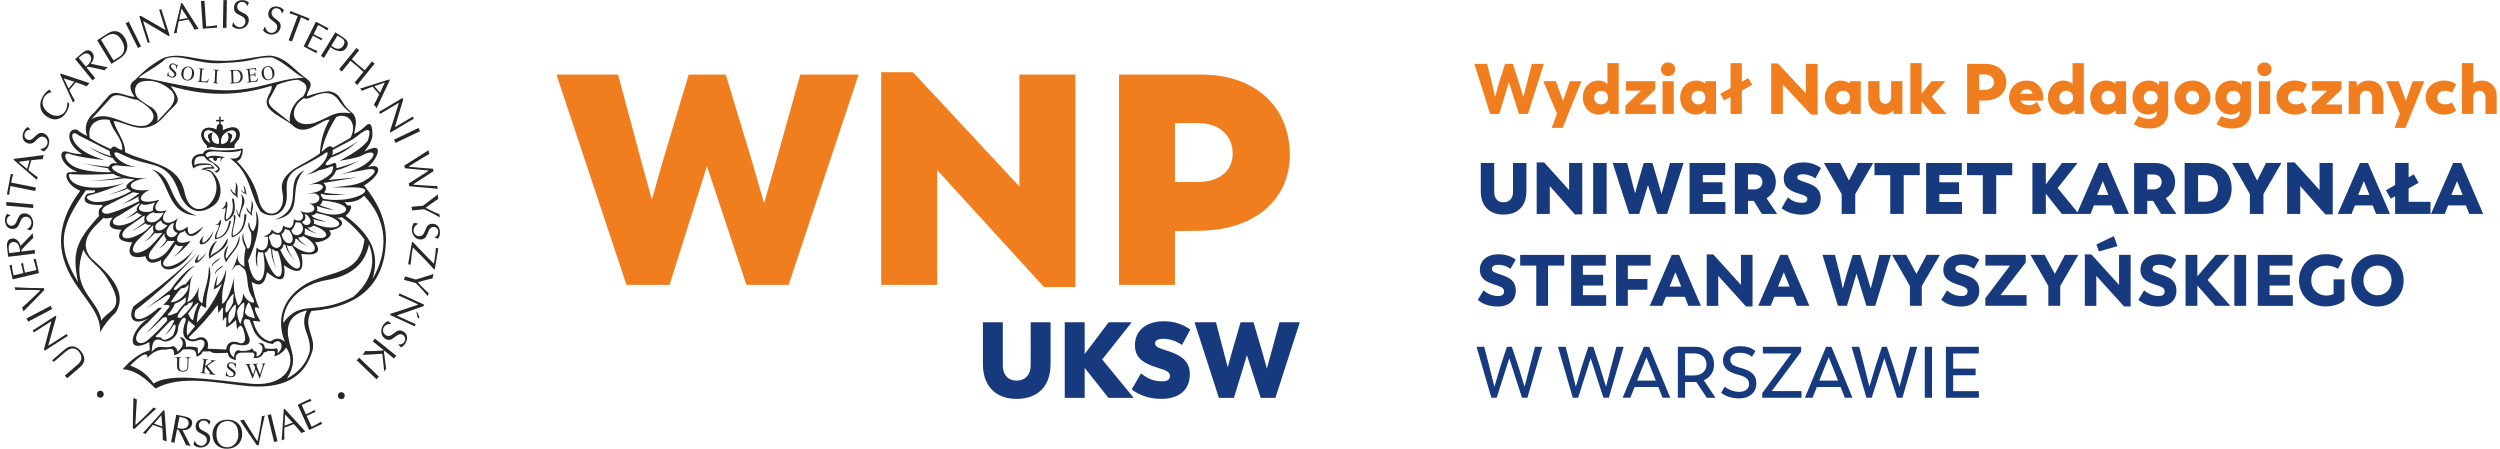 <svg xmlns="http://www.w3.org/2000/svg" width="351" height="63" viewBox="0 0 351 63" fill="none"><path d="M144.705 45.244V51.333C144.705 52.314 144.19 53.433 142.728 53.433C141.276 53.433 140.794 52.317 140.794 51.333V45.244H138V51.106C138 52.96 138.626 54.296 139.692 55.098C140.482 55.7 141.521 56.001 142.731 56.001C143.954 56.001 145.004 55.7 145.804 55.098C146.876 54.296 147.502 52.96 147.502 51.106V45.244H144.705Z" fill="#163A7D"></path><path d="M155.627 55.865L152.289 51.651V55.865H149.492V45.244H152.289V49.699L155.656 45.244H158.893L154.748 50.47L159.171 55.862H155.627V55.865Z" fill="#163A7D"></path><path d="M158.893 54.685L160.194 52.419C161.162 53.19 161.965 53.535 163.224 53.535C163.896 53.535 164.263 53.264 164.263 52.794C164.263 52.249 163.883 52.04 162.434 51.6C160.207 50.92 159.345 50.044 159.345 48.444C159.345 46.421 160.942 45.105 163.388 45.105C164.896 45.105 166.083 45.528 167.122 46.269L165.952 48.431C165.162 47.886 164.211 47.568 163.332 47.568C162.571 47.568 162.175 47.781 162.175 48.218C162.175 48.627 162.453 48.806 163.962 49.276C166.129 49.943 167.05 50.924 167.05 52.54C167.05 54.729 165.585 56.001 163.037 56.001C161.381 56.001 160.004 55.517 158.893 54.685Z" fill="#163A7D"></path><path d="M182.494 45.244L179.067 55.865H177.002L175.07 49.868L173.241 55.865H171.132L167.706 45.244H170.723L171.909 49.807L172.378 51.559L172.86 49.794L174.178 45.248H175.995L177.297 49.689L177.867 51.742L178.438 49.689L179.638 45.248H182.494V45.244Z" fill="#163A7D"></path><path d="M26.043 50.221H26.119C26.195 50.221 26.258 50.248 26.296 50.287C26.321 50.319 26.334 50.398 26.334 50.522L26.321 51.324C26.315 51.539 26.296 51.682 26.258 51.774C26.22 51.859 26.144 51.93 26.037 51.989C25.929 52.041 25.809 52.067 25.676 52.067C25.569 52.067 25.48 52.048 25.411 52.009C25.341 51.969 25.284 51.924 25.246 51.865C25.208 51.806 25.183 51.728 25.171 51.63C25.158 51.532 25.151 51.441 25.151 51.363L25.164 50.495C25.164 50.385 25.177 50.313 25.208 50.274C25.246 50.221 25.303 50.195 25.392 50.202H25.468V50.15L24.582 50.137V50.189H24.658C24.734 50.189 24.791 50.209 24.823 50.248C24.854 50.287 24.873 50.365 24.873 50.489L24.861 51.265C24.854 51.506 24.867 51.669 24.899 51.754C24.943 51.885 25.025 51.983 25.139 52.061C25.253 52.139 25.423 52.178 25.645 52.185C25.847 52.191 26.011 52.152 26.131 52.074C26.252 51.996 26.334 51.904 26.378 51.793C26.422 51.682 26.441 51.526 26.448 51.33L26.46 50.522C26.46 50.411 26.473 50.339 26.498 50.313C26.542 50.248 26.606 50.215 26.688 50.215H26.764V50.163L26.037 50.15L26.043 50.221Z" fill="#262626"></path><path d="M29.545 50.572L29.59 50.578C29.64 50.585 29.672 50.598 29.691 50.618C29.71 50.637 29.716 50.657 29.716 50.683C29.71 50.709 29.691 50.742 29.659 50.781C29.583 50.859 29.381 51.009 29.046 51.237C28.913 51.329 28.837 51.381 28.812 51.394L28.901 50.787C28.913 50.689 28.932 50.624 28.945 50.598C28.964 50.572 28.989 50.546 29.021 50.539C29.065 50.526 29.116 50.52 29.16 50.526L29.229 50.533L29.236 50.481L28.369 50.363L28.363 50.416L28.439 50.428C28.483 50.435 28.527 50.455 28.572 50.481C28.603 50.5 28.616 50.526 28.622 50.552C28.629 50.585 28.629 50.657 28.61 50.755L28.426 52.033C28.407 52.15 28.388 52.222 28.357 52.255C28.313 52.3 28.249 52.313 28.161 52.3L28.091 52.294L28.085 52.346L28.951 52.463L28.957 52.411L28.888 52.405C28.837 52.398 28.793 52.379 28.755 52.353C28.724 52.333 28.711 52.307 28.698 52.281C28.692 52.248 28.692 52.176 28.704 52.079L28.799 51.446L29.4 52.216C29.444 52.274 29.47 52.313 29.476 52.333C29.482 52.353 29.482 52.372 29.482 52.398C29.482 52.424 29.463 52.444 29.438 52.457C29.413 52.47 29.368 52.477 29.311 52.47L29.305 52.522L30.272 52.653L30.279 52.6C30.19 52.581 30.108 52.548 30.032 52.489C29.95 52.431 29.861 52.34 29.754 52.203L29.109 51.374L29.463 51.113C29.672 50.957 29.786 50.872 29.811 50.859C29.893 50.8 29.969 50.761 30.026 50.735C30.083 50.709 30.127 50.696 30.165 50.689C30.203 50.683 30.241 50.683 30.285 50.689L30.291 50.637L29.545 50.533V50.572Z" fill="#262626"></path><path d="M32.245 51.055C32.321 51.003 32.409 50.983 32.517 50.997C32.611 51.01 32.694 51.042 32.776 51.094C32.858 51.153 32.915 51.218 32.953 51.303C32.991 51.388 33.01 51.492 33.01 51.629L33.067 51.636L33.155 50.951L33.098 50.944C33.086 50.99 33.067 51.016 33.048 51.029C33.029 51.042 33.01 51.049 32.978 51.042C32.953 51.042 32.915 51.023 32.864 50.99C32.751 50.925 32.637 50.886 32.529 50.873C32.359 50.853 32.207 50.886 32.08 50.977C31.954 51.068 31.884 51.179 31.866 51.323C31.853 51.401 31.866 51.479 31.891 51.551C31.922 51.623 31.967 51.694 32.036 51.76C32.106 51.825 32.219 51.916 32.378 52.034C32.542 52.151 32.637 52.223 32.675 52.255C32.725 52.307 32.763 52.353 32.782 52.412C32.801 52.464 32.814 52.516 32.807 52.562C32.795 52.647 32.751 52.718 32.668 52.777C32.586 52.836 32.485 52.855 32.359 52.836C32.251 52.823 32.156 52.79 32.068 52.731C31.986 52.673 31.922 52.608 31.891 52.529C31.853 52.451 31.834 52.34 31.828 52.197L31.771 52.19L31.682 52.868L31.739 52.875C31.752 52.829 31.764 52.803 31.783 52.79C31.802 52.777 31.821 52.771 31.846 52.777C31.872 52.777 31.935 52.803 32.023 52.842C32.118 52.882 32.182 52.908 32.207 52.921C32.257 52.934 32.314 52.947 32.371 52.953C32.561 52.973 32.719 52.94 32.852 52.842C32.984 52.751 33.06 52.627 33.079 52.477C33.092 52.399 33.079 52.321 33.054 52.242C33.022 52.164 32.978 52.099 32.915 52.034C32.852 51.975 32.732 51.884 32.555 51.76C32.34 51.61 32.2 51.499 32.15 51.414C32.112 51.362 32.099 51.303 32.106 51.244C32.125 51.173 32.169 51.107 32.245 51.055Z" fill="#262626"></path><path d="M37.296 51.035L36.683 51.055V51.107C36.746 51.107 36.797 51.107 36.835 51.12C36.86 51.127 36.879 51.139 36.892 51.159C36.904 51.179 36.917 51.198 36.917 51.224C36.917 51.27 36.898 51.355 36.86 51.479L36.512 52.587L36.082 51.518C36.032 51.394 36.006 51.309 36.006 51.257C36.006 51.218 36.019 51.185 36.044 51.159C36.07 51.133 36.114 51.12 36.171 51.12H36.228V51.068L35.431 51.094V51.146C35.475 51.146 35.501 51.146 35.52 51.153C35.545 51.159 35.57 51.172 35.596 51.192C35.614 51.205 35.633 51.218 35.646 51.237C35.671 51.276 35.697 51.316 35.722 51.361L35.773 51.492L35.836 51.655L35.532 52.614L35.09 51.511C35.039 51.387 35.014 51.309 35.014 51.276C35.014 51.244 35.026 51.218 35.052 51.192C35.077 51.166 35.121 51.153 35.172 51.153H35.21V51.1L34.451 51.127V51.179C34.508 51.179 34.559 51.185 34.597 51.198C34.635 51.218 34.66 51.244 34.679 51.276C34.691 51.296 34.723 51.374 34.774 51.492L35.444 53.129H35.501L35.918 51.837L36.43 53.096H36.493L37.005 51.472C37.043 51.342 37.075 51.257 37.094 51.224C37.125 51.172 37.151 51.139 37.182 51.12C37.214 51.1 37.258 51.087 37.309 51.087L37.296 51.035Z" fill="#262626"></path><path d="M11.205 51.577L9.416 53.123L9.296 52.941C9.264 52.908 9.233 52.875 9.201 52.849C9.169 52.823 9.138 52.784 9.1 52.738L10.889 51.199C11.154 50.971 11.325 50.736 11.395 50.495C11.502 50.136 11.395 49.764 11.085 49.386C10.8 49.04 10.472 48.884 10.105 48.929C9.814 48.968 9.523 49.112 9.226 49.366L7.532 50.827L7.45 50.697L7.323 50.58L9.068 49.079C9.466 48.734 9.865 48.59 10.263 48.629C10.661 48.675 11.022 48.903 11.357 49.308C11.73 49.764 11.888 50.195 11.825 50.599C11.78 50.938 11.572 51.264 11.205 51.577Z" fill="#262626"></path><path d="M9.53 47.148L6.287 49.229L6.173 49.04L7.203 45.166L7.178 45.113L4.744 46.679L4.681 46.535L4.573 46.405L7.816 44.324L7.911 44.481C7.766 44.97 7.633 45.413 7.526 45.811C7.406 46.255 7.279 46.698 7.159 47.142C7.033 47.585 6.912 48.029 6.786 48.472L6.818 48.518L9.372 46.881L9.441 47.044L9.53 47.148Z" fill="#262626"></path><path d="M3.941 45.16L3.852 44.945L3.713 44.717L7.121 42.93L7.21 43.171L7.336 43.38L3.941 45.16Z" fill="#262626"></path><path d="M3.29 43.72L3.208 43.439L3.094 43.198C3.404 42.924 3.694 42.657 3.96 42.402C4.137 42.233 4.415 41.972 4.794 41.613C5.079 41.339 5.363 41.072 5.642 40.804L5.623 40.759C5.332 40.733 4.959 40.713 4.51 40.706C4.156 40.7 3.764 40.7 3.321 40.7C2.936 40.706 2.55 40.706 2.164 40.713L2.12 40.53L2.025 40.328C2.708 40.374 3.391 40.406 4.074 40.426C4.763 40.446 5.458 40.459 6.166 40.459L6.185 40.583L6.249 40.68C5.939 41.006 5.616 41.346 5.275 41.698C4.934 42.05 4.592 42.389 4.257 42.728C3.834 43.152 3.511 43.485 3.29 43.72Z" fill="#262626"></path><path d="M5.471 38.343L1.773 39.218L1.33 37.241L1.52 37.222L1.659 37.163C1.659 37.3 1.678 37.463 1.709 37.652C1.741 37.841 1.773 38.017 1.804 38.174L1.912 38.663L3.277 38.343L3.081 37.476C3.075 37.437 3.05 37.365 3.018 37.254C2.98 37.143 2.961 37.052 2.949 36.993L3.1 36.98L3.246 36.922L3.315 37.417L3.511 38.285L5.104 37.907L5.085 37.776C5.041 37.567 4.978 37.326 4.896 37.039C4.814 36.752 4.75 36.543 4.693 36.406L4.845 36.393L5.022 36.328L5.471 38.343Z" fill="#262626"></path><path d="M2.809 35.343C2.809 35.291 2.809 35.239 2.803 35.2C2.797 35.154 2.791 35.115 2.791 35.063C2.734 34.619 2.601 34.306 2.38 34.13C2.222 34.006 2.038 33.954 1.83 33.98C1.57 34.013 1.393 34.143 1.299 34.371C1.223 34.561 1.197 34.795 1.235 35.082L1.292 35.539L2.809 35.343ZM4.94 35.585L1.147 36.061L1.001 34.822C0.951 34.398 0.982 34.078 1.096 33.863C1.21 33.648 1.412 33.53 1.697 33.491C2.019 33.452 2.291 33.563 2.525 33.83C2.696 34.026 2.816 34.261 2.885 34.535C3.454 33.934 4.03 33.341 4.599 32.734L4.624 33.132L4.681 33.387C4.396 33.66 4.112 33.934 3.827 34.221C3.467 34.587 3.189 34.88 2.999 35.095L3.024 35.317L4.877 35.082L4.883 35.337L4.94 35.585Z" fill="#262626"></path><path d="M1.703 32.141C1.343 32.127 1.077 31.977 0.9 31.691C0.761 31.456 0.698 31.175 0.704 30.849C0.71 30.673 0.742 30.517 0.799 30.373C0.856 30.23 0.925 30.119 1.008 30.027C1.052 30.053 1.128 30.086 1.229 30.119C1.33 30.158 1.406 30.184 1.456 30.203V30.256C1.286 30.314 1.159 30.406 1.077 30.53C0.995 30.654 0.951 30.797 0.944 30.953C0.938 31.162 0.995 31.332 1.115 31.469C1.235 31.612 1.381 31.684 1.564 31.691C1.754 31.697 1.912 31.645 2.044 31.527C2.139 31.449 2.221 31.332 2.291 31.182L2.55 30.595C2.645 30.38 2.759 30.223 2.891 30.119C3.05 30.001 3.246 29.949 3.492 29.956C3.808 29.969 4.08 30.099 4.308 30.36C4.554 30.647 4.674 31.006 4.662 31.443C4.655 31.612 4.617 31.775 4.548 31.945C4.478 32.114 4.396 32.245 4.301 32.336C4.238 32.31 4.169 32.291 4.093 32.271C4.023 32.252 3.928 32.232 3.802 32.219V32.16C4.036 32.03 4.2 31.873 4.295 31.697C4.352 31.593 4.396 31.456 4.415 31.293C4.421 31.058 4.352 30.856 4.2 30.686C4.048 30.517 3.865 30.432 3.656 30.425C3.498 30.419 3.359 30.458 3.233 30.543C3.106 30.627 2.999 30.764 2.91 30.96L2.664 31.521C2.55 31.788 2.392 31.971 2.19 32.062C2.057 32.121 1.899 32.147 1.703 32.141Z" fill="#262626"></path><path d="M0.85 28.862L0.894 28.633V28.359L4.706 28.705L4.656 28.959V29.207L0.85 28.862Z" fill="#262626"></path><path d="M4.959 26.819L1.469 26.121L1.444 26.265C1.406 26.46 1.381 26.643 1.355 26.825C1.336 27.002 1.317 27.184 1.305 27.36L1.147 27.328L0.97 27.295L1.52 24.393L1.69 24.451L1.855 24.458C1.798 24.634 1.747 24.817 1.703 24.999C1.659 25.182 1.615 25.39 1.564 25.632L5.054 26.33L4.984 26.578L4.959 26.819Z" fill="#262626"></path><path d="M3.808 23.716L4.143 22.509L2.601 22.724L3.808 23.716ZM5.186 25.262L1.912 22.437L1.95 22.307L6.16 21.766L6.053 22.079L6.002 22.346C5.477 22.372 4.934 22.424 4.384 22.503L3.998 23.892C4.194 24.042 4.352 24.166 4.472 24.264C4.826 24.544 5.098 24.746 5.3 24.87L5.218 25.066L5.186 25.262Z" fill="#262626"></path><path d="M3.758 20.063C3.429 19.906 3.239 19.658 3.189 19.326C3.151 19.052 3.195 18.771 3.328 18.471C3.397 18.315 3.486 18.178 3.593 18.067C3.695 17.956 3.808 17.884 3.916 17.832C3.947 17.878 4.004 17.93 4.087 18.008C4.169 18.086 4.226 18.139 4.264 18.178L4.245 18.223C4.068 18.21 3.916 18.243 3.789 18.321C3.663 18.399 3.568 18.517 3.505 18.654C3.423 18.843 3.404 19.026 3.467 19.202C3.524 19.378 3.631 19.508 3.796 19.58C3.966 19.665 4.137 19.678 4.302 19.626C4.422 19.593 4.542 19.515 4.662 19.404L5.123 18.967C5.294 18.81 5.458 18.706 5.623 18.673C5.812 18.628 6.015 18.66 6.236 18.765C6.527 18.902 6.723 19.137 6.837 19.463C6.957 19.821 6.932 20.2 6.748 20.597C6.679 20.747 6.584 20.891 6.451 21.015C6.325 21.139 6.198 21.224 6.078 21.276C6.027 21.224 5.971 21.178 5.914 21.132C5.857 21.087 5.775 21.028 5.667 20.963L5.692 20.91C5.958 20.884 6.167 20.806 6.331 20.682C6.426 20.61 6.514 20.5 6.596 20.356C6.691 20.141 6.704 19.926 6.628 19.71C6.552 19.495 6.413 19.339 6.223 19.254C6.084 19.189 5.939 19.163 5.787 19.189C5.642 19.215 5.49 19.299 5.332 19.443L4.896 19.86C4.687 20.063 4.472 20.167 4.251 20.174C4.093 20.186 3.935 20.147 3.758 20.063Z" fill="#262626"></path><path d="M6.571 16.364C6.078 16.032 5.781 15.601 5.686 15.073C5.591 14.545 5.717 14.003 6.065 13.455C6.173 13.286 6.293 13.129 6.432 12.986C6.571 12.842 6.735 12.705 6.938 12.568C6.969 12.62 7.007 12.673 7.051 12.725C7.096 12.777 7.152 12.836 7.222 12.908L7.209 12.947C7.007 12.979 6.817 13.057 6.647 13.168C6.476 13.286 6.337 13.423 6.236 13.586C5.983 13.984 5.92 14.388 6.033 14.812C6.147 15.229 6.438 15.595 6.893 15.901C7.367 16.214 7.823 16.325 8.265 16.234C8.651 16.149 8.954 15.94 9.169 15.595C9.283 15.412 9.365 15.21 9.409 14.988C9.454 14.773 9.46 14.545 9.441 14.316L9.719 14.545C9.707 14.766 9.669 14.988 9.593 15.197C9.517 15.405 9.428 15.601 9.315 15.771C8.986 16.293 8.575 16.606 8.088 16.71C7.601 16.84 7.096 16.716 6.571 16.364Z" fill="#262626"></path><path d="M9.631 12.419L10.428 11.48L8.948 11.004L9.631 12.419ZM10.251 14.421L8.436 10.436L8.525 10.332L12.564 11.669L12.337 11.904L12.185 12.126C11.692 11.917 11.18 11.728 10.649 11.558L9.726 12.647C9.84 12.869 9.934 13.045 10.004 13.195C10.213 13.606 10.377 13.906 10.51 14.108L10.352 14.245L10.251 14.421Z" fill="#262626"></path><path d="M12.046 9.339C12.09 9.312 12.128 9.28 12.159 9.254C12.191 9.228 12.223 9.195 12.261 9.169C12.596 8.882 12.773 8.588 12.798 8.302C12.817 8.099 12.76 7.91 12.621 7.747C12.45 7.545 12.248 7.46 12.014 7.506C11.818 7.538 11.616 7.649 11.395 7.838L11.053 8.132L12.046 9.339ZM13.007 11.302L10.547 8.295L11.483 7.493C11.806 7.212 12.084 7.069 12.318 7.056C12.552 7.043 12.766 7.147 12.95 7.369C13.158 7.623 13.215 7.923 13.12 8.262C13.051 8.51 12.931 8.745 12.741 8.954C13.544 9.117 14.341 9.286 15.143 9.449L14.834 9.684L14.657 9.873C14.277 9.776 13.898 9.678 13.506 9.593C13.013 9.482 12.621 9.404 12.336 9.358L12.172 9.502L13.373 10.976L13.171 11.119L13.007 11.302Z" fill="#262626"></path><path d="M14.177 5.588L15.934 8.477C16.042 8.406 16.181 8.327 16.351 8.23C16.522 8.132 16.642 8.06 16.712 8.014C17.129 7.747 17.369 7.408 17.426 6.997C17.483 6.586 17.369 6.136 17.072 5.653C16.781 5.177 16.471 4.89 16.136 4.799C15.896 4.727 15.599 4.766 15.258 4.903C15.106 4.969 14.941 5.066 14.758 5.184L14.657 5.249C14.588 5.295 14.493 5.36 14.379 5.445C14.265 5.523 14.195 5.575 14.177 5.588ZM13.639 5.653L15.144 4.688C15.536 4.44 15.909 4.336 16.276 4.382C16.554 4.414 16.819 4.538 17.072 4.753C17.243 4.897 17.388 5.073 17.508 5.269C17.679 5.549 17.787 5.829 17.843 6.123C17.913 6.495 17.881 6.847 17.748 7.173C17.584 7.571 17.281 7.91 16.832 8.204L15.65 8.96L13.639 5.653Z" fill="#262626"></path><path d="M17.641 3.256L17.85 3.171L18.071 3.027L19.81 6.53L19.576 6.621L19.373 6.752L17.641 3.256Z" fill="#262626"></path><path d="M20.745 6.026L19.563 2.295L19.765 2.224L23.173 4.187L23.224 4.174L22.338 1.369L22.49 1.343L22.642 1.271L23.824 5.002L23.653 5.061C23.23 4.8 22.838 4.565 22.49 4.356C22.105 4.128 21.712 3.9 21.327 3.672C20.935 3.443 20.549 3.209 20.157 2.98L20.107 3L21.036 5.941L20.865 5.974L20.745 6.026Z" fill="#262626"></path><path d="M25.152 2.745L26.353 2.53L25.493 1.206L25.152 2.745ZM24.406 4.702L25.436 0.436L25.569 0.41L27.889 4.063L27.573 4.102L27.32 4.173C27.067 3.697 26.783 3.215 26.473 2.739L25.088 2.986C25.044 3.234 25.006 3.436 24.975 3.593C24.886 4.043 24.829 4.389 24.804 4.63L24.595 4.637L24.406 4.702Z" fill="#262626"></path><path d="M28.477 4.024L28.211 0.137L28.42 0.143L28.704 0.098L28.951 3.717H29.122C29.324 3.704 29.545 3.678 29.779 3.646C30.013 3.613 30.241 3.574 30.468 3.528L30.456 3.724C30.468 3.763 30.481 3.789 30.481 3.802C30.481 3.822 30.487 3.841 30.494 3.874L28.477 4.024Z" fill="#262626"></path><path d="M31.366 0L31.594 0.026L31.853 0.007L31.79 3.933L31.537 3.9L31.297 3.92L31.366 0Z" fill="#262626"></path><path d="M32.858 1.004C32.883 0.632 33.042 0.365 33.326 0.195C33.56 0.058 33.832 -0.001 34.154 0.026C34.325 0.039 34.477 0.078 34.616 0.136C34.755 0.202 34.862 0.273 34.944 0.365C34.919 0.41 34.888 0.489 34.843 0.586C34.805 0.691 34.774 0.769 34.755 0.821L34.704 0.815C34.654 0.639 34.565 0.508 34.451 0.417C34.331 0.326 34.199 0.273 34.047 0.267C33.844 0.254 33.674 0.306 33.535 0.423C33.396 0.541 33.32 0.691 33.307 0.873C33.294 1.069 33.339 1.232 33.446 1.369C33.522 1.467 33.63 1.558 33.775 1.63L34.338 1.917C34.54 2.021 34.692 2.145 34.786 2.289C34.894 2.452 34.938 2.661 34.926 2.908C34.907 3.235 34.761 3.508 34.508 3.73C34.224 3.978 33.87 4.082 33.44 4.056C33.276 4.043 33.117 3.998 32.953 3.926C32.795 3.848 32.669 3.763 32.58 3.658C32.605 3.593 32.631 3.521 32.65 3.45C32.675 3.378 32.694 3.28 32.713 3.156L32.77 3.163C32.89 3.404 33.035 3.58 33.206 3.685C33.307 3.75 33.434 3.795 33.592 3.822C33.819 3.841 34.022 3.769 34.186 3.619C34.35 3.469 34.445 3.287 34.458 3.065C34.47 2.908 34.439 2.758 34.357 2.628C34.281 2.498 34.148 2.38 33.958 2.282L33.427 2.008C33.174 1.884 33.004 1.715 32.915 1.5C32.865 1.369 32.846 1.2 32.858 1.004Z" fill="#262626"></path><path d="M37.707 1.678C37.802 1.319 38.004 1.084 38.314 0.973C38.567 0.888 38.852 0.882 39.161 0.967C39.326 1.012 39.471 1.078 39.591 1.169C39.711 1.254 39.806 1.351 39.87 1.456C39.838 1.495 39.787 1.567 39.73 1.658C39.673 1.749 39.629 1.821 39.598 1.867L39.547 1.854C39.528 1.671 39.471 1.521 39.37 1.41C39.269 1.299 39.149 1.221 38.997 1.182C38.801 1.13 38.624 1.143 38.466 1.234C38.308 1.319 38.2 1.456 38.156 1.632C38.106 1.821 38.125 1.991 38.2 2.147C38.257 2.258 38.346 2.369 38.472 2.473L38.972 2.865C39.155 3.008 39.282 3.158 39.345 3.315C39.421 3.497 39.427 3.713 39.364 3.954C39.282 4.267 39.092 4.515 38.801 4.678C38.472 4.867 38.106 4.9 37.695 4.789C37.537 4.743 37.385 4.671 37.246 4.567C37.1 4.463 36.999 4.352 36.93 4.234C36.968 4.176 37.006 4.11 37.037 4.045C37.075 3.98 37.113 3.889 37.151 3.765L37.214 3.778C37.29 4.039 37.398 4.241 37.543 4.378C37.631 4.463 37.752 4.528 37.897 4.587C38.118 4.645 38.327 4.619 38.523 4.502C38.719 4.384 38.839 4.221 38.896 4.013C38.934 3.856 38.928 3.706 38.883 3.563C38.833 3.419 38.725 3.276 38.561 3.145L38.087 2.773C37.859 2.597 37.72 2.402 37.676 2.173C37.644 2.036 37.657 1.873 37.707 1.678Z" fill="#262626"></path><path d="M40.527 5.662L41.798 2.258L41.671 2.206C41.494 2.134 41.317 2.075 41.153 2.023C40.988 1.971 40.818 1.919 40.647 1.873L40.704 1.716L40.767 1.547L43.454 2.603L43.372 2.767L43.334 2.93C43.169 2.838 43.005 2.76 42.841 2.682C42.676 2.603 42.48 2.525 42.259 2.434L40.988 5.838L40.761 5.734L40.527 5.662Z" fill="#262626"></path><path d="M42.632 6.523L44.352 3.053L46.116 3.972L46.008 4.135L45.958 4.285C45.85 4.201 45.718 4.109 45.559 4.005C45.395 3.907 45.243 3.816 45.104 3.744L44.668 3.516L44.036 4.794L44.813 5.199C44.845 5.218 44.915 5.244 45.022 5.29C45.13 5.336 45.212 5.375 45.262 5.401L45.174 5.525L45.123 5.681L44.706 5.414L43.928 5.009L43.182 6.51L43.29 6.581C43.473 6.679 43.701 6.783 43.966 6.907C44.232 7.025 44.434 7.11 44.573 7.155L44.485 7.286L44.422 7.462L42.632 6.523Z" fill="#262626"></path><path d="M47.38 4.996L46.514 6.417L46.723 6.561C46.767 6.587 46.805 6.613 46.837 6.633C46.868 6.652 46.893 6.672 46.912 6.678L46.976 6.717C47.228 6.848 47.462 6.881 47.677 6.822C47.892 6.763 48.069 6.62 48.208 6.398C48.322 6.215 48.367 6.039 48.354 5.876C48.335 5.687 48.24 5.537 48.057 5.42C48.025 5.4 47.956 5.354 47.861 5.289C47.76 5.224 47.684 5.172 47.627 5.139L47.38 4.996ZM46.407 6.607L45.471 8.139L45.275 7.983L45.054 7.865L46.565 5.38L47.077 4.539L48.126 5.217C48.493 5.452 48.714 5.687 48.796 5.909C48.872 6.137 48.828 6.385 48.657 6.665C48.487 6.952 48.265 7.115 47.993 7.168C47.747 7.213 47.431 7.161 47.039 7.018L46.735 6.854L46.407 6.607Z" fill="#262626"></path><path d="M47.614 9.725L50.06 6.725L50.218 6.894L50.433 7.051L49.403 8.31L50.25 9.079L51.211 9.862L52.235 8.61L52.393 8.773L52.608 8.929L50.162 11.923L49.978 11.766C49.947 11.74 49.909 11.708 49.871 11.675C49.833 11.642 49.807 11.616 49.789 11.603L51.021 10.09L50.124 9.288L49.213 8.538L47.987 10.044L47.911 9.979C47.886 9.96 47.867 9.94 47.848 9.927C47.822 9.901 47.797 9.888 47.791 9.875C47.759 9.849 47.728 9.823 47.696 9.79C47.658 9.764 47.633 9.738 47.614 9.725Z" fill="#262626"></path><path d="M52.564 12.091L53.361 13.031L54.025 11.589L52.564 12.091ZM50.547 12.444L54.638 11.152L54.726 11.257L52.874 15.183L52.678 14.916L52.482 14.733C52.747 14.263 53 13.768 53.241 13.252L52.318 12.163C52.09 12.248 51.9 12.32 51.755 12.372C51.331 12.528 51.015 12.652 50.807 12.757L50.693 12.574L50.547 12.444Z" fill="#262626"></path><path d="M53.203 15.717L56.509 13.754L56.617 13.95L55.46 17.785L55.485 17.837L57.969 16.363L58.026 16.506L58.127 16.643L54.821 18.606L54.733 18.45C54.897 17.967 55.036 17.53 55.163 17.139C55.295 16.702 55.434 16.265 55.573 15.821C55.712 15.384 55.852 14.941 55.991 14.504L55.965 14.452L53.354 15.998L53.291 15.835L53.203 15.717Z" fill="#262626"></path><path d="M58.773 17.957L58.849 18.179L58.981 18.414L55.517 20.07L55.434 19.829L55.308 19.614L58.773 17.957Z" fill="#262626"></path><path d="M56.749 23.245C57.281 22.919 57.837 22.573 58.412 22.214C59.07 21.797 59.658 21.425 60.163 21.086L60.201 21.34L60.29 21.601C59.974 21.79 59.658 21.973 59.342 22.162C58.987 22.371 58.678 22.567 58.4 22.736C58.121 22.906 57.793 23.114 57.413 23.356L57.426 23.414C58.027 23.473 58.589 23.525 59.114 23.564C59.734 23.617 60.296 23.662 60.796 23.688C60.802 23.721 60.808 23.753 60.808 23.786C60.808 23.819 60.808 23.845 60.815 23.864L60.878 24.021L58.027 25.873L58.039 25.925C58.387 25.951 58.779 25.984 59.215 26.01C59.62 26.036 59.98 26.056 60.309 26.075C60.638 26.088 60.998 26.108 61.39 26.128L61.403 26.297L61.478 26.519C61.257 26.486 60.916 26.447 60.448 26.408C59.98 26.369 59.512 26.33 59.044 26.291C58.45 26.238 57.919 26.186 57.445 26.141L57.426 25.951L57.363 25.775L60.163 23.988L60.151 23.943L56.844 23.623L56.819 23.421L56.749 23.245Z" fill="#262626"></path><path d="M59.398 28.887L61.478 27.289L61.485 27.622L61.535 27.922C61.358 28.039 61.156 28.176 60.941 28.326C60.581 28.574 60.391 28.711 60.372 28.724C60.353 28.737 60.151 28.887 59.765 29.168C59.955 29.278 60.157 29.389 60.385 29.5C60.612 29.611 60.833 29.715 61.055 29.807C61.27 29.898 61.497 29.996 61.718 30.094L61.712 30.315L61.75 30.537C61.617 30.446 61.377 30.302 61.023 30.113C60.72 29.95 60.41 29.787 60.094 29.637C59.784 29.48 59.594 29.396 59.544 29.383L57.824 29.539L57.83 29.265L57.786 29.03L59.398 28.887Z" fill="#262626"></path><path d="M60.751 31.418C61.111 31.424 61.383 31.568 61.56 31.855C61.706 32.083 61.775 32.363 61.769 32.696C61.769 32.872 61.737 33.029 61.687 33.172C61.636 33.316 61.567 33.433 61.484 33.518C61.434 33.492 61.358 33.466 61.263 33.426C61.162 33.387 61.086 33.368 61.036 33.348V33.296C61.206 33.237 61.326 33.139 61.409 33.016C61.491 32.892 61.535 32.748 61.535 32.592C61.541 32.383 61.478 32.213 61.358 32.076C61.238 31.939 61.086 31.868 60.909 31.861C60.719 31.861 60.561 31.913 60.435 32.031C60.34 32.115 60.258 32.233 60.195 32.383L59.948 32.97C59.86 33.185 59.746 33.348 59.613 33.453C59.461 33.57 59.259 33.629 59.019 33.622C58.703 33.616 58.425 33.485 58.197 33.237C57.944 32.957 57.818 32.598 57.824 32.161C57.824 31.991 57.862 31.828 57.925 31.659C57.988 31.489 58.071 31.359 58.165 31.268C58.229 31.294 58.298 31.313 58.374 31.333C58.444 31.352 58.545 31.365 58.665 31.378V31.437C58.437 31.574 58.273 31.731 58.178 31.913C58.121 32.018 58.083 32.155 58.064 32.318C58.058 32.553 58.134 32.755 58.292 32.918C58.45 33.081 58.633 33.166 58.842 33.166C59 33.166 59.139 33.126 59.265 33.042C59.392 32.957 59.493 32.813 59.581 32.618L59.822 32.057C59.929 31.789 60.087 31.607 60.29 31.502C60.397 31.444 60.555 31.411 60.751 31.418Z" fill="#262626"></path><path d="M61.541 34.868L61.036 37.823L60.928 37.803C60.005 36.779 59.025 35.755 57.976 34.738L57.811 35.618C57.805 35.794 57.786 36.036 57.748 36.342C57.717 36.649 57.679 36.929 57.634 37.184L57.464 37.125L57.299 37.118L57.843 33.955L57.957 33.975C58.324 34.353 58.659 34.705 58.956 35.018C59.379 35.462 59.702 35.794 59.923 36.023C60.296 36.401 60.625 36.733 60.916 37.02L60.966 36.727C61.086 36.016 61.168 35.37 61.206 34.796L61.383 34.842L61.541 34.868Z" fill="#262626"></path><path d="M58.406 39.245L60.89 38.469L60.789 38.782L60.732 39.082C60.524 39.127 60.296 39.186 60.043 39.251C59.626 39.362 59.398 39.421 59.379 39.421C59.354 39.428 59.114 39.493 58.659 39.623C58.798 39.793 58.956 39.969 59.133 40.151C59.31 40.334 59.487 40.51 59.657 40.673C59.835 40.836 60.005 41.006 60.182 41.175L60.106 41.384L60.069 41.606C59.974 41.475 59.797 41.254 59.525 40.954C59.291 40.693 59.057 40.432 58.81 40.178C58.564 39.923 58.425 39.78 58.38 39.747L56.718 39.291L56.806 39.036L56.844 38.801L58.406 39.245Z" fill="#262626"></path><path d="M56.066 41.182L59.556 42.78L59.468 42.982L55.769 44.267L55.744 44.319L58.368 45.519L58.285 45.649L58.241 45.819L54.752 44.221L54.827 44.051C55.301 43.901 55.731 43.764 56.117 43.641C56.541 43.497 56.971 43.353 57.394 43.21C57.824 43.067 58.248 42.923 58.678 42.786L58.696 42.734L55.946 41.475L56.035 41.325L56.066 41.182Z" fill="#262626"></path><path d="M56.68 46.581C56.983 46.776 57.148 47.044 57.154 47.383C57.16 47.657 57.085 47.938 56.914 48.211C56.825 48.361 56.718 48.485 56.604 48.577C56.49 48.668 56.37 48.733 56.256 48.766C56.225 48.72 56.181 48.655 56.111 48.57C56.041 48.485 55.991 48.42 55.953 48.381L55.978 48.335C56.155 48.374 56.307 48.355 56.44 48.29C56.572 48.224 56.68 48.127 56.762 47.996C56.87 47.82 56.901 47.644 56.87 47.461C56.832 47.279 56.737 47.142 56.591 47.044C56.433 46.94 56.269 46.907 56.098 46.933C55.978 46.953 55.852 47.011 55.719 47.109L55.207 47.487C55.024 47.624 54.846 47.703 54.676 47.722C54.486 47.742 54.284 47.69 54.075 47.553C53.803 47.377 53.633 47.122 53.563 46.783C53.487 46.411 53.557 46.033 53.784 45.661C53.873 45.518 53.987 45.394 54.126 45.283C54.265 45.172 54.404 45.1 54.53 45.074C54.575 45.126 54.625 45.185 54.676 45.237C54.726 45.289 54.802 45.355 54.903 45.433L54.872 45.479C54.6 45.472 54.379 45.518 54.208 45.622C54.107 45.681 54.006 45.779 53.905 45.909C53.784 46.111 53.746 46.327 53.797 46.548C53.848 46.77 53.968 46.94 54.145 47.057C54.278 47.142 54.423 47.181 54.568 47.174C54.72 47.168 54.878 47.103 55.055 46.979L55.542 46.62C55.77 46.444 55.997 46.372 56.218 46.392C56.364 46.418 56.516 46.477 56.68 46.581Z" fill="#262626"></path><path d="M52.621 47.527L55.637 49.947C55.605 49.993 55.573 50.025 55.548 50.045C55.523 50.065 55.504 50.091 55.479 50.117L55.333 50.338L53.968 49.243L53.942 49.256C53.917 49.288 53.911 49.386 53.923 49.543C53.93 49.634 53.949 49.751 53.968 49.895L54.221 51.799C54.195 51.839 54.17 51.858 54.157 51.878C54.145 51.891 54.113 51.917 54.075 51.956L53.949 52.152C53.911 51.812 53.879 51.538 53.854 51.317C53.772 50.495 53.715 49.947 53.683 49.667C53.392 49.68 53.089 49.699 52.766 49.725C52.362 49.758 52.058 49.771 51.856 49.784C51.489 49.804 51.179 49.81 50.927 49.81L50.901 49.791L51.104 49.562L51.287 49.282C51.54 49.308 51.925 49.308 52.438 49.282C52.836 49.262 53.234 49.243 53.633 49.223C53.689 49.223 53.734 49.217 53.759 49.217C53.803 49.21 53.835 49.197 53.854 49.178L53.866 49.158L52.324 47.919L52.495 47.73L52.621 47.527Z" fill="#262626"></path><path d="M53.203 52.89L53.032 53.04L52.868 53.255L50.073 50.574L50.263 50.405L50.408 50.209L53.203 52.89Z" fill="#262626"></path><path d="M30.43 18.228C30.424 17.87 30.468 17.674 30.549 17.57C30.462 17.668 30.424 17.863 30.43 18.228Z" fill="#262626"></path><path d="M30.999 17.467C30.992 17.467 30.986 17.461 30.974 17.461C30.986 17.467 30.992 17.467 30.999 17.467Z" fill="#262626"></path><path d="M31.233 18.36C31.176 18.054 31.391 17.552 30.999 17.473C30.993 17.473 30.987 17.473 30.974 17.473C30.949 17.467 30.917 17.467 30.886 17.467C30.734 17.467 30.62 17.486 30.544 17.578C30.462 17.682 30.418 17.878 30.424 18.236C28.591 17.284 27.396 18.804 29.052 20.434V20.793C29.988 20.389 29.95 20.937 32.89 20.767V20.434C33.111 19.815 33.459 19.763 33.566 19.384C33.882 18.334 33.25 17.317 31.233 18.36ZM30.765 20.18C29.747 20.415 29.412 19.13 29.893 18.621C28.527 18.941 29.634 19.547 29.457 20.095C27.99 19.221 28.572 17.623 30.007 18.523C30.652 18.934 30.848 19.495 30.765 20.18ZM32.333 20.102C32.156 19.547 33.263 18.941 31.897 18.628C32.384 19.137 32.042 20.421 31.025 20.187C30.942 19.502 31.132 18.947 31.777 18.536C33.218 17.63 33.8 19.228 32.333 20.102Z" fill="#262626"></path><path d="M31.303 18.294C31.277 18.171 31.265 18.086 31.271 17.942C31.277 17.707 31.233 17.486 31.018 17.466C31.012 17.466 31.012 17.466 31.006 17.466C30.999 17.466 30.993 17.466 30.98 17.466V17.042H31.417V16.827H30.98V16.377H30.772V16.827H30.335V17.042H30.772V17.46C30.683 17.466 30.607 17.499 30.557 17.564C30.475 17.668 30.43 17.864 30.437 18.223C28.603 17.27 27.408 18.79 29.065 20.421V20.779C30 20.375 29.962 20.923 32.902 20.753V20.421C33.124 19.801 33.471 19.749 33.579 19.371C33.882 18.334 33.313 17.251 31.303 18.294ZM30.765 20.179C29.748 20.414 29.413 19.129 29.893 18.621C28.527 18.94 29.634 19.547 29.457 20.095C27.99 19.221 28.572 17.623 30.007 18.523C30.652 18.934 30.848 19.495 30.765 20.179ZM32.333 20.101C32.156 19.547 33.263 18.94 31.897 18.627C32.384 19.136 32.042 20.421 31.025 20.186C30.942 19.501 31.132 18.947 31.777 18.536C33.218 17.629 33.8 19.227 32.333 20.101Z" fill="#262626"></path><path fill-rule="evenodd" clip-rule="evenodd" d="M42.765 23.898C39.497 25.496 43.069 29.221 38.548 30.851C43.157 30.042 40.104 26.436 42.765 23.898Z" fill="#262626"></path><path d="M23.552 10.664C23.565 10.651 23.584 10.65 23.609 10.657C23.634 10.664 23.685 10.69 23.761 10.742C23.843 10.794 23.894 10.82 23.919 10.833C23.963 10.853 24.014 10.866 24.064 10.879C24.229 10.918 24.381 10.898 24.507 10.827C24.633 10.748 24.716 10.644 24.747 10.501C24.766 10.429 24.76 10.351 24.747 10.279C24.728 10.2 24.697 10.135 24.646 10.07C24.596 10.005 24.494 9.907 24.349 9.777C24.172 9.614 24.058 9.496 24.02 9.411C23.995 9.353 23.989 9.3 23.995 9.242C24.014 9.17 24.058 9.111 24.128 9.066C24.203 9.02 24.286 9.013 24.374 9.033C24.456 9.053 24.532 9.092 24.596 9.15C24.665 9.209 24.709 9.281 24.735 9.366C24.76 9.45 24.766 9.555 24.753 9.679L24.804 9.692L24.95 9.053L24.899 9.04C24.88 9.079 24.861 9.105 24.842 9.118C24.823 9.131 24.804 9.131 24.779 9.124C24.76 9.118 24.728 9.098 24.684 9.066C24.589 8.994 24.494 8.942 24.399 8.922C24.248 8.883 24.109 8.903 23.989 8.974C23.868 9.046 23.793 9.15 23.761 9.281C23.742 9.359 23.742 9.431 23.767 9.503C23.786 9.574 23.824 9.646 23.875 9.711C23.925 9.777 24.02 9.874 24.153 9.998C24.286 10.122 24.368 10.2 24.393 10.24C24.437 10.292 24.463 10.344 24.475 10.396C24.488 10.448 24.488 10.501 24.482 10.54C24.463 10.624 24.412 10.683 24.336 10.729C24.26 10.774 24.166 10.781 24.052 10.755C23.957 10.729 23.875 10.69 23.805 10.624C23.736 10.559 23.685 10.494 23.666 10.416C23.641 10.344 23.634 10.233 23.641 10.096L23.59 10.083L23.451 10.716L23.502 10.729C23.521 10.703 23.54 10.677 23.552 10.664Z" fill="#262626"></path><path d="M26.195 11.303C26.441 11.343 26.669 11.284 26.871 11.127C27.073 10.971 27.2 10.749 27.244 10.462C27.288 10.188 27.238 9.94 27.093 9.732C26.947 9.516 26.757 9.392 26.523 9.353C26.283 9.314 26.068 9.36 25.872 9.497C25.645 9.653 25.512 9.882 25.468 10.175C25.424 10.462 25.474 10.716 25.613 10.925C25.752 11.134 25.948 11.258 26.195 11.303ZM25.771 10.214C25.815 9.914 25.91 9.699 26.062 9.569C26.182 9.464 26.321 9.419 26.479 9.445C26.65 9.471 26.776 9.556 26.859 9.699C26.96 9.875 26.985 10.123 26.934 10.443C26.89 10.736 26.802 10.945 26.669 11.062C26.536 11.18 26.384 11.225 26.214 11.199C26.056 11.173 25.936 11.088 25.853 10.951C25.752 10.769 25.727 10.521 25.771 10.214Z" fill="#262626"></path><path d="M29.33 11.102L29.286 11.089C29.229 11.2 29.172 11.284 29.122 11.33C29.071 11.382 29.014 11.415 28.957 11.428C28.901 11.441 28.799 11.447 28.66 11.434L28.527 11.421C28.407 11.408 28.338 11.402 28.319 11.389C28.294 11.376 28.281 11.363 28.275 11.343C28.262 11.31 28.262 11.258 28.268 11.18L28.369 9.993C28.382 9.882 28.395 9.81 28.407 9.784C28.426 9.758 28.452 9.732 28.496 9.719C28.54 9.706 28.603 9.699 28.704 9.706L28.711 9.654L27.883 9.582L27.876 9.634L27.946 9.641C28.015 9.647 28.066 9.673 28.098 9.712C28.123 9.745 28.129 9.817 28.117 9.934L28.015 11.154C28.009 11.265 27.99 11.33 27.971 11.356C27.933 11.408 27.876 11.428 27.8 11.421L27.731 11.415L27.725 11.467L29.147 11.597L29.33 11.102Z" fill="#262626"></path><path d="M30.658 11.661L30.588 11.655C30.544 11.655 30.506 11.641 30.468 11.615C30.443 11.596 30.424 11.576 30.418 11.55C30.405 11.518 30.405 11.452 30.411 11.361L30.475 10.141C30.481 10.03 30.494 9.959 30.519 9.926C30.557 9.88 30.614 9.861 30.689 9.867H30.753V9.815L29.962 9.77V9.822L30.026 9.828C30.07 9.828 30.108 9.841 30.152 9.867C30.177 9.887 30.196 9.906 30.203 9.933C30.215 9.965 30.215 10.03 30.209 10.122L30.146 11.341C30.14 11.452 30.127 11.524 30.102 11.557C30.064 11.602 30.007 11.622 29.931 11.615H29.868V11.668L30.658 11.713V11.661Z" fill="#262626"></path><path d="M32.27 9.873C32.34 9.873 32.397 9.886 32.428 9.932C32.453 9.958 32.472 10.036 32.472 10.154L32.517 11.373C32.523 11.478 32.51 11.549 32.492 11.582C32.46 11.634 32.409 11.66 32.327 11.667H32.258V11.719L33.079 11.693C33.44 11.68 33.699 11.569 33.87 11.367C34.021 11.184 34.091 10.962 34.078 10.701C34.072 10.506 34.021 10.336 33.933 10.186C33.838 10.036 33.718 9.938 33.572 9.88C33.427 9.821 33.218 9.795 32.94 9.808L32.188 9.834V9.886L32.27 9.873ZM33.004 9.899C33.218 9.893 33.402 9.958 33.547 10.108C33.693 10.252 33.769 10.454 33.775 10.721C33.781 10.982 33.724 11.191 33.592 11.347C33.459 11.504 33.288 11.588 33.073 11.595C32.997 11.595 32.896 11.588 32.782 11.569L32.725 9.958C32.833 9.919 32.928 9.899 33.004 9.899Z" fill="#262626"></path><path d="M34.578 9.757C34.654 9.75 34.711 9.763 34.748 9.796C34.774 9.822 34.793 9.894 34.805 10.011L34.932 11.237C34.938 11.329 34.944 11.387 34.932 11.42C34.926 11.453 34.907 11.472 34.881 11.492C34.843 11.518 34.805 11.531 34.761 11.537L34.698 11.544L34.704 11.596L36.114 11.446L36.222 10.95L36.165 10.957C36.12 11.081 36.07 11.172 36.019 11.237C35.981 11.283 35.937 11.322 35.893 11.342C35.849 11.361 35.773 11.374 35.672 11.387L35.362 11.42C35.311 11.427 35.273 11.427 35.254 11.414C35.235 11.407 35.223 11.394 35.21 11.374C35.204 11.355 35.191 11.309 35.185 11.224L35.121 10.605L35.526 10.559C35.602 10.553 35.659 10.553 35.697 10.566C35.735 10.579 35.766 10.605 35.785 10.631C35.798 10.657 35.817 10.716 35.842 10.8L35.893 10.794L35.823 10.135L35.773 10.142C35.779 10.253 35.76 10.331 35.716 10.377C35.684 10.416 35.615 10.435 35.514 10.448L35.109 10.494L35.033 9.75L35.532 9.698C35.621 9.685 35.691 9.685 35.728 9.698C35.773 9.711 35.811 9.737 35.836 9.77C35.861 9.803 35.893 9.868 35.918 9.966H35.981L35.918 9.555L34.508 9.705L34.515 9.757H34.578Z" fill="#262626"></path><path d="M37.107 11.08C37.303 11.237 37.53 11.295 37.783 11.25C38.03 11.21 38.226 11.08 38.371 10.865C38.517 10.65 38.567 10.402 38.523 10.115C38.479 9.841 38.358 9.626 38.156 9.469C37.954 9.313 37.739 9.254 37.499 9.293C37.258 9.332 37.069 9.45 36.923 9.639C36.753 9.86 36.696 10.115 36.74 10.415C36.791 10.702 36.911 10.924 37.107 11.08ZM37.132 9.645C37.208 9.502 37.334 9.423 37.492 9.397C37.663 9.371 37.808 9.41 37.928 9.521C38.074 9.658 38.175 9.887 38.226 10.206C38.27 10.5 38.251 10.728 38.156 10.884C38.068 11.041 37.935 11.132 37.764 11.158C37.606 11.184 37.467 11.145 37.347 11.034C37.195 10.891 37.094 10.669 37.05 10.363C37.005 10.056 37.031 9.821 37.132 9.645Z" fill="#262626"></path><path d="M43.347 28.547C43.233 28.509 43.106 28.483 42.967 28.457C43.106 28.496 43.233 28.528 43.347 28.547Z" fill="#262626"></path><path d="M33.364 35.696C33.389 35.552 33.407 35.409 33.42 35.266C33.401 35.415 33.376 35.559 33.364 35.696Z" fill="#262626"></path><path d="M54.195 33.712C54.202 30.744 52.943 28.279 51.11 26.042C53.487 24.633 53.847 22.794 51.622 23.466C52.64 22.814 54.499 19.494 51.161 21.281C51.628 20.668 52.128 20.022 52.286 19.096C52.305 18.535 52.305 16.696 51.331 17.694C50.895 18.111 50.383 18.489 49.744 18.802C49.82 17.798 50.32 16.904 49.523 15.9C47.589 14.472 48.132 13.089 46.122 12.802C45.167 12.887 44.162 13.121 43.1 13.519C43.056 12.639 44.333 11.928 43.037 11.041C41.425 9.971 40.35 8.204 38.207 7.838C36.974 7.636 33.56 8.686 30.835 8.523C27.269 8.523 25.385 7.225 22.888 8.165C21.485 8.915 20.182 9.926 18.981 11.204C18.235 11.634 18.001 12.319 18.886 13.585C17.641 13.585 16.054 12.371 15.15 13.585L13.241 15.783C12.033 16.761 11.812 18.137 12.248 19.083C11.78 18.874 11.312 18.639 10.845 18.222C9.441 17.843 9.055 20.081 11.521 21.633C10.876 21.626 10.225 21.548 9.58 21.333C7.886 20.746 8.486 23.335 10.87 24.105L9.561 24.209C8.942 24.587 9.542 26.088 11.255 26.779C9.213 29.557 8.126 32.447 8.733 35.532C9.707 40.567 14.309 43.006 14.044 46.678C14.632 45.576 15.409 44.676 16.263 43.854C18.02 40.952 15.226 38.408 12.786 36.236C10.491 33.451 14.202 31.168 14.505 30.581C14.847 30.777 15.321 30.608 15.807 30.542C14.992 31.645 15.403 32.218 17.034 32.271C16.225 33.51 17.028 33.953 18.564 34.038C17.451 36.06 19.019 36.347 20.397 35.962C20.732 37.091 21.561 37.065 22.616 36.51C22.326 38.304 24.684 38.356 26.479 36.08L27.326 34.919C24.962 37.873 22.123 37.965 23.103 36.484C23.71 35.793 24.209 35.049 24.665 34.273C24.867 34.553 25.221 34.632 25.739 34.508C25.392 35.088 24.905 35.597 24.399 36.099C25.272 35.453 26.075 34.71 26.789 33.823C24.848 34.488 24.443 33.764 25.265 32.714C25.461 32.629 25.739 32.597 25.967 32.382C26.422 33.595 27.605 33.314 28.578 31.775C26.757 33.262 26.321 33.184 26.353 31.801C25.031 32.936 24.184 32.303 24.968 30.621C23.533 31.964 22.073 31.051 23.407 29.518C21.624 30.053 21.402 29.081 22.382 28.044C19.531 28.879 18.943 27.718 20.973 26.648C17.616 27.092 17.477 25.338 20.637 25.018C17.382 25.22 14.423 23.368 16.345 23.198C16.825 23.303 17.957 23.335 19.335 23.466C16.617 23.224 15.188 20.928 16.648 21.47C17.976 22.07 18.551 22.442 20.846 22.97C23.141 23.498 24.241 24.294 25.297 27.438C26.435 29.884 28.275 30.236 30.114 28.749C31.183 27.888 31.391 25.768 29.88 24.222C29.507 23.837 29.147 23.811 28.673 23.779C29.786 23.459 30.81 24.098 29.495 23.003C28.363 22.879 27.579 22.924 27.295 23.224C27.244 22.227 27.51 21.855 28.648 21.946C28.932 22.39 29.305 22.703 29.931 22.918C30.057 23.27 31.145 23.681 30.31 23.968C29.918 24.072 30.07 23.851 30.367 24.268C31.771 23.537 29.735 22.885 29.261 22.285C29.59 22.155 29.836 22.116 29.95 22.233C29.95 22.253 29.944 22.272 29.944 22.292C29.944 22.461 30.07 22.598 30.222 22.598C30.373 22.598 30.5 22.461 30.5 22.292C30.5 22.259 30.494 22.227 30.487 22.194L31.031 22.148L30.917 22.709L31.233 22.2L31.594 22.07C30.588 21.874 29.609 21.705 29.172 22.083C28.724 21.816 28.793 21.476 29.419 21.307C30.412 21.092 32.112 21.659 33.87 21.124C33.686 21.953 33.509 22.383 32.283 22.227C35.248 24.3 35.02 27.307 36.582 29.694C38.093 30.803 39.806 30.144 40.192 28.312C40.533 26.681 39.553 25.188 41.602 23.779C42.822 23.153 44.029 22.507 45.186 21.816C46.052 21.163 46.115 21.287 45.894 21.939C45.528 23.009 44.491 23.831 43.049 24.575C43.707 24.359 44.32 24.17 44.788 23.896C46.444 23.681 47.102 22.618 46.615 24.177C45.907 25.031 44.706 25.592 43.239 25.99C46.312 25.272 45.888 27.229 42.752 27.144L44.187 27.17C45.3 27.386 44.971 28.827 43.365 28.547C44.794 29.003 44.149 30.386 42.12 29.636C43.1 30.445 42.259 31.429 41.248 30.764C41.229 31.984 40.735 32.29 39.762 31.684C39.604 32.773 38.927 33.073 38.15 32.212C38.048 32.701 37.638 32.988 37.024 33.216C37.195 33.249 37.41 33.288 37.587 33.19C37.891 35.069 36.734 35.59 36.026 34.736C35.83 36.158 35.905 37.038 36.152 37.547C36.057 36.556 36.089 35.78 36.304 35.31C36.519 35.519 36.727 35.427 36.942 35.414C37.846 40.176 35.469 40.828 34.843 36.595C35.937 34.306 36.847 30.94 35.893 29.577C36.127 30.823 36.013 31.788 35.558 32.466C35.235 32.297 35.039 31.866 34.97 31.175C34.748 31.501 34.837 31.99 35.248 32.649C35.393 33.399 35.178 35.284 34.685 34.834C34.514 34.123 34.116 33.836 34.173 32.708C33.788 33.392 34.198 34.234 34.483 34.834C34.293 35.701 34.243 36.569 34.331 37.436C33.478 37.045 33.288 36.543 33.377 35.688C33.225 36.582 32.909 37.358 32.46 38.043L33.098 37.28L33.61 37.202L33.661 37.228L34.375 37.86C35.014 39.269 34.432 40.3 35.551 41.937C35.779 42.445 35.671 42.602 35.216 42.413C34.698 42.178 34.344 41.767 34.167 41.18C34.097 41.943 33.901 42.576 33.421 42.915C32.877 41.552 32.744 40.234 32.883 38.943C32.409 40.893 31.872 42.341 31.195 42.674C31.075 39.771 31.676 40.156 31.758 37.756C31.436 38.943 31.012 39.843 30.348 40.123L30.55 38.623C30.266 39.295 30.089 39.973 30.013 40.645C30.481 40.437 30.86 40.13 31.189 39.778C30.355 41.78 29.217 43.645 27.63 45.295C27.674 44.311 27.845 43.437 28.294 42.797C28.376 43.006 28.603 43.15 28.957 43.215C28.806 40.919 29.982 38.962 29.343 37.352C29.267 39.986 28.629 40.417 28.42 42.582C27.737 42.282 27.712 41.408 27.984 40.267C27.44 41.545 26.84 42.263 26.296 42.419C26.903 39.862 26.46 39.536 27.168 38.526L26.018 39.947C25.765 39.843 25.265 40.228 24.741 40.684C24.456 40.795 24.387 40.574 24.431 40.476C25.398 39.432 26.359 37.971 27.326 37.345C26.7 37.397 25 39.054 23.976 40.658C22.838 41.578 21.706 42.439 20.568 43.287L23.052 41.682C24.153 40.971 24.222 41.578 22.926 42.811C23.647 42.765 24.058 42.843 23.615 43.287C22.68 44.519 21.579 45.7 20.442 46.861C21.282 46.169 22.104 45.432 22.875 44.598C23.4 44.467 23.495 44.467 23.463 45.041C22.667 45.941 21.82 46.822 20.808 47.696C19.455 48.968 17.843 47.526 20.682 45.354L22.781 43.195L22.243 43.221C19.822 45.393 18.45 45.159 19.019 43.561C22.395 40.906 25.36 38.219 27.832 35.349C25.221 38.147 21.959 40.626 18.747 43.006C17.875 44.754 18.842 45.798 20.808 44.696C18.159 46.483 17.59 49.874 20.96 48.035L21.036 49.176C19.708 49.509 18.437 50.468 17.211 51.844C18.994 51.935 20.347 53.057 21.839 54.551C25.341 52.614 30.336 53.742 34.3 54.159C39.705 54.753 42.822 53.031 43.897 49.137C44.333 47.272 42.474 45.765 43.713 43.665C50.775 43.104 54.056 39.615 54.195 33.712ZM52.298 39.197C53.316 35.714 52.298 33.145 48.524 30.301C49.346 29.616 49.517 28.736 49.049 28.834C48.632 28.925 48.644 28.573 48.366 28.383C49.492 28.423 50.408 28.207 51.11 27.483C54.385 30.842 54.625 35.166 52.298 39.197ZM43.625 13.689C45.73 12.671 46.849 12.926 47.734 14.348C48.176 14.961 48.682 15.476 49.258 15.887C46.754 15.62 46.849 16.213 44.08 17.289C40.754 18.131 40.483 15.078 42.676 13.787C42.91 13.904 43.233 13.852 43.625 13.689ZM42.594 13.5C41.317 14.25 40.489 15.77 40.71 17.139L38.409 15.319C38.042 14.961 37.461 14.432 37.865 13.819C38.226 13.174 38.58 12.541 38.908 11.902C39.977 11.484 40.95 11.236 41.823 11.197C43.132 11.706 43.334 12.248 42.594 13.5ZM23.261 8.243C25.309 7.454 27.674 9.104 31.202 8.856C36.19 8.68 35.526 8.002 38.238 8.054C40.223 8.921 41.102 10.167 42.638 10.943C39.136 10.93 36.146 12.854 31.139 12.665C25.803 12.469 20.707 10.715 19.455 10.969C19.86 10.415 22.168 9.345 23.261 8.243ZM20.024 11.432C21.409 11.145 22.857 11.602 24.102 12.763C24.677 13.428 24.582 14.191 23.95 15.039L22.066 17.067C22.294 16.213 21.927 15.306 20.947 14.896C20.347 14.491 19.854 14.198 19.348 13.735C18.836 13.265 18.633 11.719 20.024 11.432ZM15.479 13.832C16.32 12.711 18.014 13.95 19.278 14.008C21.415 15.215 22.414 16.5 20.663 17.557C18.184 18.385 15.327 15.163 12.817 16.761L15.479 13.832ZM14.998 39.008C17.944 43.574 15.22 43.371 14.233 45.022C13.721 41.793 9.681 40.769 11.711 35.043C12.425 36.673 13.93 37.293 14.998 39.008ZM13.942 29.388C13.829 29.675 13.822 30.001 13.923 30.314C10.668 33.823 10.08 35.48 10.965 39.621C7.684 34.279 8.663 31.527 12.065 26.714L13.335 26.74C13.456 27.281 12.476 26.942 12.109 27.346C11.401 28.455 12.438 28.853 14.366 28.768C14.442 29.081 14.062 29.101 13.942 29.388ZM17.824 31.964L20.252 30.262C20.473 30.347 20.094 30.679 20.334 31.175C19.563 31.782 19.183 32.049 18.374 32.512C19.152 32.199 19.715 31.762 20.454 31.338C20.46 31.547 20.859 31.599 21.226 31.566C20.644 32.251 20.265 32.61 19.013 33.158C17.179 33.96 16.591 33.027 17.824 31.964ZM20.549 34.997C18.855 36.054 17.97 35.303 19.316 33.732L21.542 31.579C21.402 32.081 21.51 32.042 21.567 32.571C21.352 32.792 21.011 33.49 20.201 33.947C20.979 33.634 21.346 33.112 21.763 32.669C21.769 32.877 22.446 32.708 22.812 32.682C22.237 33.373 21.339 34.508 20.549 34.997ZM22.749 35.936C21.055 36.993 20.378 36.204 21.346 34.984L23.122 32.727C22.996 33.145 23.23 33.419 23.375 33.614C23.331 33.797 23.034 34.306 22.338 34.867C23.103 34.488 23.109 34.253 23.533 33.803C23.647 33.875 24.235 33.79 24.526 33.843C23.95 34.527 23.539 35.447 22.749 35.936ZM24.462 31.371C24.209 31.69 24.165 32.46 24.93 32.721C24.247 33.888 22.983 33.119 23.495 32.173C23.64 31.782 24.108 31.208 24.462 31.371ZM23.52 31.664C22.041 33.282 20.985 31.69 22.623 30.953C22.736 31.364 22.977 31.462 23.52 31.664ZM22.983 29.858C21.693 32.505 19.127 30.634 21.542 29.786C21.706 30.02 22.477 29.923 22.983 29.858ZM19.892 28.618C20.151 28.951 21.384 28.605 21.763 28.41C21.548 28.853 21.415 29.153 21.485 29.525C20.941 30.02 18.583 29.773 19.892 28.618ZM19.228 29.597C18.456 30.203 18.355 30.281 17.546 30.738C18.324 30.425 18.608 30.249 19.348 29.825C19.354 30.034 19.752 30.099 19.904 30.223C18.886 30.907 18.785 31.149 17.477 31.54C15.637 32.016 15.34 30.849 16.692 30.288L19.544 28.52C19.854 28.592 19.019 28.964 19.228 29.597ZM18.697 26.981C19.006 27.059 19.297 27.112 19.569 27.118C18.798 27.725 17.995 28.214 17.186 28.67C17.963 28.357 18.728 28.018 19.468 27.594C19.405 27.842 19.43 28.057 19.55 28.233C18.241 28.879 16.99 29.473 15.681 29.864C14.17 30.379 13.822 29.323 15.175 28.762L18.697 26.981ZM15.896 24.411C16.212 24.627 16.623 24.77 17.059 24.861C15.536 25.207 14.012 25.325 12.482 25.344C14.069 25.37 15.694 25.325 17.439 25.024L18.88 25.188C18.172 25.566 17.609 25.957 17.761 26.381C16.832 26.805 15.928 27.118 15.043 27.379C15.997 27.151 16.952 26.877 17.913 26.485C18.052 26.636 18.229 26.746 18.444 26.818C16.193 28.077 13.279 28.957 12.267 27.888C12.071 27.679 12.28 27.457 12.634 27.392C14.221 26.988 15.877 26.342 17.546 25.657C14.025 26.805 10.32 26.492 9.751 24.946C9.586 24.496 9.694 24.34 10.105 24.464C11.9 24.561 13.86 24.516 15.896 24.411ZM16.509 22.931C15.871 22.879 15.599 22.846 15.245 23.427C14.069 23.322 12.804 23.14 11.629 22.911C12.786 23.198 13.961 23.453 15.156 23.622C15.238 23.831 15.403 24.014 15.643 24.183C12.925 24.19 11.173 23.863 10.238 23.296C8.777 22.416 8.885 21.072 10.054 21.718C11.723 22.148 13.114 22.311 14.632 22.455C13.443 22.116 11.831 21.476 10.92 20.537C9.751 19.331 9.966 18.111 11.072 19.011L15.396 21.203C15.39 21.444 15.447 21.685 15.561 21.926C14.448 21.607 13.443 21.137 12.488 20.609C13.443 21.287 14.562 21.861 15.826 22.181C16.003 22.468 16.174 22.729 16.509 22.931ZM17.16 21.066C16.357 20.948 16.105 20.126 15.536 20.916C14.473 20.459 13.493 19.957 12.615 19.396C12.16 17.296 13.867 16.5 15.39 16.846C15.858 18.567 17.274 19.454 17.16 21.066ZM41.285 23.713C39.952 24.692 39.319 25.546 39.661 27.046C40.255 30.157 37.34 31.097 36.443 28.475C35.931 26.068 34.824 24.209 33.25 22.631C33.8 22.468 34.085 21.874 34.091 20.837C32.694 21.118 31.271 21.196 29.83 21.013C29.134 20.909 28.686 21.098 28.483 21.594C26.903 21.581 26.643 22.683 27.174 23.687C27.63 23.061 28.825 23.166 29.545 23.159C29.76 23.387 29.811 23.492 29.703 23.479C29.166 23.433 28.654 23.524 28.199 23.798C28.679 23.805 29.153 23.942 29.628 24.209C32.302 27.594 27.212 32.062 25.961 27.223C25.139 22.807 21.08 23.087 17.565 21.372C17.603 19.774 16.307 18.45 15.953 16.996C17.78 17.08 20.309 19.526 23.128 16.265C24.804 14.322 25.822 14.524 23.957 12.084C29.052 13.565 33.408 13.513 38.137 12.039C38.232 12.724 37.707 13.174 37.574 13.735C36.702 15.626 40.084 16.526 41.361 17.843C43.188 19.109 45.224 16.669 46.28 16.813C45.395 18.313 45.028 19.82 44.908 21.542C43.827 22.337 42.487 22.99 41.285 23.713ZM45.148 21.326C45.471 19.605 46.331 17.759 47.216 16.428C48.752 15.717 50.307 17.27 49.201 19.363L46.735 20.752C46.381 20.25 45.888 20.694 45.148 21.326ZM45.597 27.333C46.501 27.47 47.551 27.346 48.587 27.249C47.355 27.275 46.198 27.209 45.49 27.033C45.837 26.616 45.92 26.198 45.414 25.683L50.143 24.901L46.109 25.266C46.779 24.77 47.051 24.372 47.178 23.929C48.284 23.648 49.308 23.146 50.351 22.592C49.308 23.009 48.12 23.401 47.241 23.616C47.26 22.846 47.165 22.742 46.59 23.009C45.439 23.44 45.414 23.133 46.514 22.09C47.999 21.633 49.194 20.733 50.351 19.774C49.207 20.563 47.955 21.255 46.615 21.776C46.735 21.561 46.76 21.32 46.691 21.072C47.829 20.4 49.277 19.826 50.124 19.128C51.628 17.896 52.242 17.824 51.654 19.735C50.813 20.811 49.283 21.718 47.658 22.592C49.03 22.331 50.263 22.142 50.895 21.79C52.368 20.955 53.316 21.574 51.262 23.068C50.611 23.544 49.251 24.124 47.747 24.516C49.201 24.157 50.288 24.053 51.022 23.883C53.367 23.342 52.867 24.444 51.078 25.442C50.01 26.042 48.183 26.172 46.508 26.303L49.77 26.316C53.512 26.335 49.643 28.703 45.37 27.914C44.927 27.346 44.857 27.04 45.597 27.333ZM46.963 29.512C46.014 29.16 45.439 29.081 44.845 28.775C45.123 28.729 45.256 28.357 45.281 28.142C51.11 28.723 48.233 31.155 44.516 29.636C44.586 29.336 44.548 29.134 44.472 28.892C44.794 29.062 45.926 29.375 46.963 29.512ZM44.415 29.91C49.612 30.901 47.778 32.923 44.054 31.403C44.149 31.136 44.099 30.979 43.922 30.718C44.238 30.888 44.794 31.018 45.831 31.155C44.889 30.803 44.219 30.771 43.707 30.262C43.979 30.216 44.263 30.099 44.415 29.91ZM40.255 34.429C40.546 34.599 40.735 34.573 40.982 34.488C43.612 38.265 41.191 39.028 39.338 35.082C39.623 34.906 39.775 34.638 39.8 34.286L40.097 34.429C40.23 35.343 40.995 35.995 41.45 36.745C40.957 35.832 40.558 35.623 40.255 34.429ZM41.115 34.436C41.311 34.227 41.519 33.836 41.444 33.556L41.677 33.536C42.278 34.221 42.436 34.201 43.226 34.566C42.335 34.084 42.209 33.94 41.848 33.353C42.183 33.282 42.404 33.334 42.556 33.125C45.635 34.762 43.953 36.647 41.115 34.436ZM42.733 32.89C42.828 32.623 42.834 32.316 42.803 32.023C43.119 32.192 43.498 32.512 44.503 32.825C43.612 32.342 43.669 32.44 43.157 31.931C43.391 31.997 43.846 31.866 43.998 31.658C46.969 32.688 46.09 34.253 42.733 32.89ZM42.752 30.112C43.03 29.988 43.397 30.431 43.511 30.725C43.909 31.449 42.923 32.042 42.392 31.149C42.986 30.947 42.948 30.36 42.752 30.112ZM41.538 31.168C41.709 31.305 41.937 31.221 42.158 31.253C43.372 32.525 41.311 33.895 40.9 32.316C41.146 32.218 41.437 31.527 41.538 31.168ZM40.021 32.114C40.192 32.251 40.369 32.277 40.59 32.31C42.044 34.247 39.958 35.017 39.522 32.845C39.768 32.753 39.92 32.473 40.021 32.114ZM38.289 32.721C38.548 32.877 38.833 33.008 39.237 32.943C40.331 35.023 38.093 35.434 37.941 33.803C37.41 32.943 38.175 33.086 38.289 32.721ZM37.764 34.782L38.08 34.984C38.036 35.956 38.415 36.817 38.744 37.691C38.428 36.627 38.162 35.617 38.232 34.951C38.497 35.186 38.763 35.31 39.029 35.271C40.558 39.791 38.478 40.182 37.132 35.512C37.461 35.388 37.675 35.141 37.764 34.782ZM35.324 39.562C36.575 40.384 37.233 39.784 37.48 38.212C39.439 39.817 40.23 39.497 39.857 37.247C41.766 38.512 42.891 38.486 42.297 35.643C44.428 35.962 45.243 35.382 44.232 34.006C45.49 34.071 47.083 33.021 46.166 32.368C48.05 32.134 48.663 31.168 47.26 30.542C47.532 30.588 47.791 30.608 47.981 30.477C49.207 31.351 50.269 32.401 51.167 33.621C50.547 38.649 46.71 37.867 43.043 39.817C40.16 41.513 38.567 44.278 39.983 48.002C39.401 47.422 38.731 47.402 37.985 47.937C36.601 47.598 35.899 46.496 35.52 45.048L36.582 45.145C35.45 43.189 35.64 42.876 36.424 43.313C35.893 42.224 35.558 40.815 35.324 39.562ZM34.944 42.439C35.147 42.602 35.893 44.696 35.741 44.722C35.469 44.539 34.584 44.552 34.401 43.867C34.464 43.052 34.786 42.569 34.944 42.439ZM34.495 44.8C34.774 44.819 34.951 44.858 35.058 44.937L35.653 46.496C36.209 47.487 37.037 48.146 38.276 48.296C39.319 47.167 40.135 48.7 38.94 49.626C39.016 49.372 39.06 49.085 38.858 48.909C38.301 49.02 37.745 49.013 37.189 48.889C37.1 48.178 36.734 48.081 36.234 48.257C37.359 48.394 36.746 50.031 36.013 50.044C36.063 49.535 36.095 49.268 35.722 49.346C35.425 48.85 35.254 48.87 35.14 49.117C34.47 49.281 33.87 49.346 33.604 49.189C33.136 49.059 32.839 49.6 32.871 50.168C31.96 49.698 32.068 48.1 33.06 48.328C34.426 48.667 35.204 48.459 35.039 47.539L34.287 45.583C34.192 45.387 34.186 45.224 34.236 45.093C34.306 44.878 34.388 44.793 34.495 44.8ZM33.301 43.626C33.61 42.876 34.072 42.524 34.255 42.452C34.382 42.928 34.205 43.717 34.129 44.395C33.882 44.891 33.876 45.328 33.737 45.478C33.535 45.217 33.263 44.337 33.301 43.626ZM33.105 42.765C33.155 43.261 33.086 43.835 32.896 44.487C32.574 44.93 32.327 45.302 32.163 45.426C32.005 45.133 32.005 44.552 32.163 43.854C32.593 43.169 32.909 42.804 33.105 42.765ZM31.834 42.458C32.264 41.761 32.611 41.297 32.807 41.252L32.719 42.524C32.321 43.313 31.992 43.815 31.745 43.88C31.581 43.691 31.613 43.215 31.834 42.458ZM30.57 42.811L30.658 43.965C31.575 42.667 31.278 42.961 31.271 45.08C31.853 44.135 31.821 44.363 31.745 45.98C32.276 45.68 32.738 45.335 33.13 44.937L33.288 46.267C33.661 45.511 33.965 45.55 34.198 46.372C34.394 46.985 34.723 48.296 33.743 48.191C32.694 47.715 31.866 48.022 31.745 49.072L29.134 48.961C29.507 47.689 28.509 46.933 27.472 47.591C26.871 47.702 26.555 47.637 26.523 47.337C27.971 45.987 29.305 44.454 30.57 42.811ZM26.296 47.135C26.157 46.385 26.214 45.68 26.466 45.002L27.39 45.791L26.296 47.135ZM27.883 42.537C27.541 43.293 27.244 44.037 27.118 44.937C26.719 44.872 26.643 44.35 26.403 44.056C27.086 43.032 27.623 42.511 27.883 42.537ZM26.479 42.55C26.675 42.576 26.877 42.478 27.073 42.321C27.168 42.889 26.163 43.939 25.449 44.585C24.684 44.78 24.728 44.324 25.935 42.928C26.188 42.928 26.372 42.804 26.479 42.55ZM25.442 40.469C25.916 40.495 26.226 40.273 26.466 39.941C26.612 40.958 25.177 42.465 23.957 42.439C24.405 41.748 24.873 41.076 25.442 40.469ZM23.647 44.056C23.893 43.822 24.254 43.358 24.564 42.635C25.095 42.458 25.638 42.106 26.112 41.708L26.037 42.471C25.581 42.915 25.202 43.398 24.848 43.9C23.874 44.337 23.274 44.415 23.647 44.056ZM22.186 46.874L23.716 45.269C24.058 44.95 24.229 44.865 24.481 45.028C24.134 45.772 23.71 46.469 23.128 47.05C23.476 46.737 23.78 46.633 24.216 45.843C24.709 45.178 24.873 45.785 24.273 47.115C23.52 47.709 22.907 47.95 22.623 47.415C22.484 47.233 21.308 47.598 22.186 46.874ZM22.648 47.761C23.445 48.387 25.145 47.324 25 45.909C25.506 44.239 26.435 44.311 25.948 45.387C25.626 46.346 25.632 47.109 26.106 47.585C26.65 47.983 27.194 48.009 27.737 47.781C28.667 47.454 29.058 48.178 28.351 49.078C27.642 49.978 27.826 49.737 27.756 48.804C27.212 48.694 26.745 48.615 26.106 48.694C26.157 47.787 25.86 47.337 25.215 47.343C25.562 47.663 25.701 48.002 25.651 48.341C25.6 48.687 25.341 49.046 24.918 49.385C24.905 49.007 24.722 48.857 24.608 48.791C24.292 48.374 24.197 48.785 23.375 48.746L22.288 48.707C21.927 48.778 21.605 49.046 21.289 49.411C21.384 48.902 21.244 47.265 22.648 47.761ZM35.406 53.892C29.375 53.292 23.849 52.3 21.567 53.853C20.637 52.503 19.518 51.746 18.279 51.342C19.082 50.442 20.821 48.987 20.688 50.246C21.402 49.476 22.218 48.987 23.324 49.092C24.083 48.857 24.532 48.961 24.431 49.835C24.81 49.868 25.246 49.574 25.683 49.072C27.219 48.961 27.585 49.092 27.579 50.07C28.028 49.952 28.306 49.75 28.471 49.346L29.545 49.326C29.843 49.77 31.208 49.502 31.998 49.541C31.998 50.115 32.434 50.416 33.124 50.566C32.991 49.965 33.231 49.489 34.028 49.502H35.52C35.766 49.678 35.785 49.933 35.583 50.259C36.203 50.305 36.759 50.207 37.043 49.463C37.29 49.476 37.454 49.392 37.581 49.268H38.535C38.636 49.529 38.611 49.789 38.497 50.05C39.199 49.828 39.781 49.437 40.179 48.791C41.709 50.957 40.331 54.27 35.406 53.892ZM43.473 49.378C43.005 51.074 41.899 52.3 40.299 53.148C41.937 50.422 40.761 49.333 40.451 47.181C40.173 45.08 41.254 44.03 43.087 43.567C41.943 46.117 43.77 46.88 43.473 49.378ZM39.762 45.335C39.755 42.25 42.398 39.889 45.901 39.315C49.403 38.734 51.293 36.928 51.805 34.306C52.962 37.228 51.824 39.771 49.567 41.702C44.042 44.448 42.316 41.898 39.762 45.335Z" fill="#262626"></path><path d="M27.308 34.914C27.491 34.679 27.681 34.431 27.858 34.164L27.308 34.914Z" fill="#262626"></path><path d="M21.289 23.785C23.931 25.09 23.21 30.125 27.617 30.262C23.166 28.886 24.829 24.698 21.289 23.785Z" fill="#262626"></path><path d="M30.943 36.185C30.393 36.544 29.653 36.975 29.742 37.503C30.058 36.733 30.469 36.89 30.943 36.185Z" fill="#262626"></path><path d="M31.392 37.209C30.841 37.568 30.102 37.998 30.19 38.526C30.5 37.75 30.917 37.907 31.392 37.209Z" fill="#262626"></path><path d="M29.015 35.455C27.864 36.733 27.364 37.053 28.028 35.644C26.637 37.177 27.7 37.555 29.015 35.455Z" fill="#262626"></path><path d="M29.969 32.449C29.109 34.034 27.902 34.83 28.616 33.108C26.928 34.712 29.318 34.928 29.969 32.449Z" fill="#262626"></path><path d="M32.365 26.448C32.391 27.231 33.054 27.322 33.427 27.87C33.156 27.185 33.649 26.285 33.08 25.574C33.212 26.376 32.947 26.631 33.08 27.237C32.839 26.97 32.871 27.309 32.365 26.448Z" fill="#262626"></path><path d="M33.844 26.656C33.971 27.126 34.382 27.087 34.685 27.36C34.426 26.989 34.597 26.369 34.16 26.023C34.35 26.486 34.23 26.682 34.394 27.028C34.205 26.904 34.268 27.106 33.844 26.656Z" fill="#262626"></path><path d="M34.597 29.056C34.622 29.838 35.008 29.819 35.419 30.367C35.147 29.682 35.88 28.893 35.311 28.182C35.444 28.984 35.096 29.29 35.229 29.904C34.97 29.721 34.799 29.466 34.597 29.056Z" fill="#262626"></path><path d="M33.187 29.272C33.212 30.055 33.307 30.094 33.718 30.635C33.63 29.102 35.058 28.476 33.8 27.191C34.312 28.163 33.661 29.676 33.535 30.166C33.269 29.989 33.389 29.676 33.187 29.272Z" fill="#262626"></path><path d="M31.139 29.323C31.335 29.329 31.467 29.31 31.638 29.147C31.822 29.538 31.215 30.64 31.689 31.09C32.688 30.595 33.244 29.884 32.833 27.927C32.624 27.816 32.548 27.881 32.599 28.129C32.884 29.46 32.498 30.419 31.79 30.843C31.486 30.614 32.081 28.977 31.891 28.416C31.79 28.247 31.632 28.279 31.676 28.508C31.72 28.768 31.436 29.114 31.139 29.323Z" fill="#262626"></path><path d="M30.235 33.603C31.246 33.401 32.011 32.938 32.435 31.092C32.283 30.909 32.188 30.942 32.144 31.19C31.929 32.533 31.227 33.283 30.418 33.401C30.216 33.075 31.031 31.646 31.05 31.053C31.019 30.857 30.88 30.805 30.842 31.033C30.791 31.294 30.589 31.477 30.235 31.561C30.412 31.64 30.873 31.405 30.709 31.751C30.74 32.194 29.956 33.009 30.235 33.603Z" fill="#262626"></path><path d="M34.609 30.141C34.407 29.965 34.306 30.017 34.3 30.304C34.281 31.849 33.617 32.808 32.732 33.089C32.453 32.756 33.13 31.015 33.054 30.343C32.984 30.128 32.776 30.101 32.814 30.356C32.965 31.458 32.327 32.547 32.561 33.337C33.661 32.932 34.438 32.28 34.609 30.141Z" fill="#262626"></path><path d="M31.727 36.852C32.296 35.639 33.838 34.654 33.623 33.121C33.136 35.11 32.428 35.267 31.822 36.324C31.531 36.128 31.752 35.332 32.081 34.419C31.505 35.013 31.221 35.749 31.727 36.852Z" fill="#262626"></path><path d="M29.431 36.342C30 35.67 32.163 34.966 31.948 33.44C30.822 35.677 30.177 35.207 29.552 35.964C29.602 35.651 29.88 34.568 30.487 33.811C29.849 34.013 29.008 35.364 29.431 36.342Z" fill="#262626"></path><path d="M18.728 55.85L18.975 55.993L19.221 56.084C19.183 56.508 19.158 56.9 19.139 57.278C19.127 57.526 19.101 57.917 19.07 58.439C19.051 58.837 19.032 59.235 19.006 59.626L19.051 59.645C19.278 59.456 19.556 59.202 19.885 58.889C20.144 58.641 20.429 58.361 20.745 58.041C21.017 57.767 21.295 57.487 21.567 57.206L21.725 57.304L21.933 57.376C21.415 57.832 20.897 58.295 20.391 58.772C19.879 59.248 19.373 59.737 18.861 60.239L18.766 60.167L18.652 60.141C18.652 59.685 18.652 59.209 18.665 58.713C18.678 58.217 18.684 57.728 18.703 57.245C18.716 56.645 18.728 56.176 18.728 55.85Z" fill="#262626"></path><path d="M21.63 59.475L22.787 59.886L22.654 58.294L21.63 59.475ZM20.056 60.805L22.971 57.59L23.097 57.636L23.407 61.986L23.11 61.855L22.857 61.79C22.857 61.249 22.838 60.688 22.794 60.12L21.46 59.651C21.302 59.84 21.175 59.996 21.074 60.12C20.783 60.466 20.575 60.74 20.442 60.936L20.252 60.844L20.056 60.805Z" fill="#262626"></path><path d="M24.899 60.083C24.949 60.102 24.994 60.115 25.038 60.122C25.082 60.128 25.12 60.142 25.164 60.148C25.594 60.233 25.929 60.194 26.157 60.031C26.321 59.913 26.429 59.75 26.467 59.541C26.517 59.281 26.448 59.065 26.271 58.902C26.119 58.765 25.91 58.674 25.632 58.615L25.196 58.531L24.899 60.083ZM24.02 62.079L24.747 58.23L25.942 58.472C26.353 58.557 26.637 58.687 26.802 58.863C26.96 59.039 27.017 59.274 26.96 59.561C26.897 59.887 26.707 60.122 26.391 60.265C26.157 60.37 25.904 60.415 25.626 60.396C26.005 61.139 26.378 61.883 26.758 62.626L26.384 62.529L26.132 62.502C25.967 62.137 25.797 61.772 25.619 61.413C25.392 60.95 25.209 60.592 25.063 60.337L24.848 60.291L24.488 62.176L24.248 62.105L24.02 62.079Z" fill="#262626"></path><path d="M27.478 59.77C27.51 59.398 27.668 59.131 27.959 58.968C28.193 58.837 28.471 58.785 28.787 58.811C28.958 58.824 29.109 58.87 29.242 58.929C29.375 58.994 29.482 59.072 29.564 59.163C29.539 59.209 29.501 59.287 29.463 59.385C29.419 59.483 29.387 59.561 29.369 59.613L29.318 59.607C29.267 59.431 29.185 59.294 29.071 59.203C28.951 59.111 28.819 59.059 28.667 59.046C28.464 59.026 28.294 59.079 28.155 59.19C28.016 59.307 27.933 59.45 27.921 59.633C27.902 59.829 27.946 59.992 28.053 60.135C28.129 60.24 28.237 60.324 28.376 60.403L28.932 60.696C29.135 60.8 29.28 60.931 29.375 61.074C29.482 61.237 29.52 61.446 29.501 61.7C29.476 62.027 29.331 62.301 29.071 62.516C28.78 62.757 28.427 62.855 28.003 62.822C27.838 62.809 27.68 62.764 27.522 62.685C27.364 62.607 27.244 62.516 27.156 62.411C27.181 62.346 27.206 62.275 27.232 62.203C27.257 62.131 27.276 62.033 27.301 61.909H27.358C27.472 62.157 27.617 62.333 27.782 62.444C27.883 62.509 28.009 62.555 28.167 62.588C28.395 62.607 28.597 62.542 28.762 62.398C28.932 62.248 29.027 62.066 29.046 61.851C29.059 61.694 29.027 61.544 28.958 61.414C28.882 61.277 28.755 61.159 28.572 61.061L28.041 60.781C27.788 60.651 27.624 60.481 27.535 60.266C27.478 60.135 27.465 59.972 27.478 59.77Z" fill="#262626"></path><path d="M30.386 61.048C30.405 61.622 30.563 62.065 30.854 62.372C31.138 62.672 31.511 62.809 31.979 62.796C32.397 62.783 32.751 62.607 33.035 62.274C33.339 61.922 33.477 61.485 33.459 60.963L33.452 60.813C33.433 60.265 33.282 59.835 32.997 59.535C32.713 59.235 32.34 59.091 31.884 59.111C31.372 59.13 30.987 59.339 30.715 59.737C30.481 60.089 30.367 60.526 30.386 61.048ZM29.842 61.048C29.823 60.487 29.981 60.011 30.317 59.606C30.683 59.176 31.17 58.948 31.783 58.928H31.828C32.523 58.902 33.067 59.085 33.459 59.483C33.8 59.822 33.983 60.265 34.002 60.813C34.021 61.459 33.838 61.987 33.44 62.392C33.06 62.776 32.574 62.978 31.979 62.998H31.96C31.398 63.018 30.936 62.887 30.563 62.6C30.102 62.255 29.868 61.739 29.842 61.048Z" fill="#262626"></path><path d="M33.699 59.027L33.984 58.995L34.237 58.923C34.445 59.282 34.654 59.621 34.85 59.934C34.983 60.149 35.185 60.469 35.463 60.912C35.672 61.245 35.887 61.578 36.095 61.91L36.146 61.904C36.222 61.61 36.304 61.238 36.386 60.788C36.456 60.43 36.525 60.032 36.595 59.588C36.658 59.197 36.721 58.812 36.778 58.414L36.961 58.401L37.17 58.336C37.006 59.014 36.86 59.706 36.715 60.39C36.576 61.082 36.443 61.786 36.317 62.497H36.196L36.089 62.543C35.83 62.178 35.558 61.786 35.28 61.382C35.002 60.977 34.736 60.573 34.471 60.175C34.142 59.679 33.883 59.295 33.699 59.027Z" fill="#262626"></path><path d="M37.568 58.27L37.79 58.237L38.036 58.152L38.966 61.955L38.713 61.994L38.491 62.079L37.568 58.27Z" fill="#262626"></path><path d="M39.952 59.769L41.096 59.339L40.027 58.191L39.952 59.769ZM39.547 61.837L39.844 57.454L39.971 57.408L42.879 60.591L42.569 60.682L42.329 60.8C41.993 60.376 41.639 59.958 41.254 59.541L39.932 60.037C39.932 60.285 39.926 60.493 39.92 60.65C39.907 61.106 39.914 61.459 39.932 61.693L39.73 61.745L39.547 61.837Z" fill="#262626"></path><path d="M43.404 60.37L41.798 56.835L43.587 55.98L43.65 56.17L43.732 56.3C43.606 56.333 43.454 56.385 43.277 56.45C43.1 56.522 42.942 56.587 42.803 56.659L42.361 56.874L42.955 58.178L43.739 57.8C43.77 57.787 43.84 57.748 43.941 57.683C44.042 57.624 44.118 57.578 44.169 57.552L44.213 57.709L44.295 57.839L43.84 58.022L43.056 58.4L43.745 59.92L43.865 59.874C44.055 59.783 44.276 59.672 44.529 59.529C44.782 59.392 44.965 59.274 45.092 59.189L45.136 59.339L45.237 59.502L43.404 60.37Z" fill="#262626"></path><path fill-rule="evenodd" clip-rule="evenodd" d="M14.088 54.852C14.353 54.852 14.568 55.073 14.568 55.347C14.568 55.621 14.353 55.843 14.088 55.843C13.822 55.843 13.607 55.621 13.607 55.347C13.607 55.073 13.822 54.852 14.088 54.852Z" fill="#262626"></path><path fill-rule="evenodd" clip-rule="evenodd" d="M47.924 55.055C48.189 55.055 48.404 55.276 48.404 55.55C48.404 55.824 48.189 56.046 47.924 56.046C47.658 56.046 47.443 55.824 47.443 55.55C47.443 55.276 47.658 55.055 47.924 55.055Z" fill="#262626"></path><path fill-rule="evenodd" clip-rule="evenodd" d="M58.526 43.719L58.842 44.404C58.861 44.449 58.88 44.488 58.88 44.514C58.886 44.541 58.88 44.567 58.873 44.586C58.861 44.619 58.842 44.645 58.804 44.658C58.772 44.671 58.741 44.671 58.703 44.658C58.677 44.651 58.665 44.632 58.652 44.612C58.639 44.593 58.633 44.56 58.62 44.521L58.481 43.836L58.526 43.719Z" fill="#262626"></path><path d="M207.903 26.833V22.883H209.787V26.985C209.787 27.646 210.11 28.401 211.091 28.401C212.078 28.401 212.424 27.646 212.424 26.985V22.883H214.308V26.833C214.308 29.01 213.026 30.128 211.091 30.128C209.185 30.128 207.903 29.01 207.903 26.833Z" fill="#163A7D"></path><path d="M222.153 22.883V30.104H221.115L217.592 26.125V30.034H215.749V22.801H216.792L220.304 26.687V22.883H222.153Z" fill="#163A7D"></path><path d="M223.679 22.883H225.573V30.034H223.679V22.883Z" fill="#163A7D"></path><path d="M236.374 22.883L234.066 30.034H232.676L231.377 25.996L230.146 30.034H228.728L226.419 22.883H228.45L229.25 25.955L229.567 27.137L229.891 25.949L230.781 22.889H232.007L232.886 25.879L233.272 27.26L233.657 25.879L234.468 22.889H236.374V22.883Z" fill="#163A7D"></path><path d="M242.245 28.355V30.034H237.214V22.883H242.223V24.574H239.074V25.592H241.837V27.249H239.074V28.36H242.245V28.355Z" fill="#163A7D"></path><path d="M246.228 28.203H245.416V30.034H243.573V22.883H246.483C248.27 22.883 249.325 24.042 249.325 25.587C249.325 26.581 248.831 27.366 248.014 27.816L249.512 30.034H247.362L246.228 28.203ZM245.416 26.587H246.335C247.016 26.587 247.442 26.137 247.442 25.569C247.442 24.966 247.039 24.498 246.307 24.498H245.416V26.587Z" fill="#163A7D"></path><path d="M250.13 29.244L251.01 27.717C251.662 28.238 252.201 28.472 253.052 28.472C253.506 28.472 253.749 28.29 253.749 27.974C253.749 27.605 253.494 27.465 252.519 27.172C251.021 26.716 250.437 26.125 250.437 25.048C250.437 23.684 251.509 22.801 253.16 22.801C254.175 22.801 254.975 23.087 255.673 23.585L254.884 25.042C254.351 24.674 253.71 24.463 253.12 24.463C252.609 24.463 252.343 24.603 252.343 24.902C252.343 25.177 252.53 25.3 253.545 25.616C255.003 26.066 255.627 26.728 255.627 27.816C255.627 29.291 254.64 30.145 252.927 30.145C251.809 30.128 250.879 29.8 250.13 29.244Z" fill="#163A7D"></path><path d="M260.477 27.249V30.034H258.571V27.254L256.075 22.877H258.356L259.587 25.358L260.84 22.877H263.002L260.477 27.249Z" fill="#163A7D"></path><path d="M269.531 24.592H267.279V30.034H265.395V24.592H263.177V22.883H269.531V24.592Z" fill="#163A7D"></path><path d="M275.458 28.355V30.034H270.427V22.883H275.436V24.574H272.287V25.592H275.05V27.249H272.287V28.36H275.458V28.355Z" fill="#163A7D"></path><path d="M282.521 24.592H280.269V30.034H278.386V24.592H276.168V22.883H282.521V24.592Z" fill="#163A7D"></path><path d="M289.482 30.034L287.235 27.196V30.034H285.352V22.883H287.235V25.885L289.504 22.883H291.683L288.892 26.406L291.87 30.04H289.482V30.034Z" fill="#163A7D"></path><path d="M296.476 28.834H293.98L293.509 30.034H291.575L294.689 22.883H295.824L298.898 30.034H296.947L296.476 28.834ZM294.434 27.372H296.022L295.234 25.428L294.434 27.372Z" fill="#163A7D"></path><path d="M302.285 28.203H301.474V30.034H299.63V22.883H302.54C304.327 22.883 305.382 24.042 305.382 25.587C305.382 26.581 304.888 27.366 304.072 27.816L305.569 30.034H303.419L302.285 28.203ZM301.474 26.587H302.392C303.073 26.587 303.499 26.137 303.499 25.569C303.499 24.966 303.096 24.498 302.364 24.498H301.479V26.587H301.474Z" fill="#163A7D"></path><path d="M313.323 26.453C313.323 28.6 311.866 30.034 309.466 30.034H306.726V22.883H309.466C311.86 22.883 313.323 24.305 313.323 26.453ZM311.4 26.476C311.4 25.347 310.742 24.592 309.585 24.592H308.609V28.325H309.585C310.737 28.325 311.4 27.582 311.4 26.476Z" fill="#163A7D"></path><path d="M317.788 27.249V30.034H315.882V27.254L313.386 22.877H315.667L316.898 25.358L318.151 22.877H320.313L317.788 27.249Z" fill="#163A7D"></path><path d="M327.517 22.883V30.104H326.479L322.956 26.125V30.034H321.112V22.801H322.156L325.667 26.687V22.883H327.517Z" fill="#163A7D"></path><path d="M333.127 28.834H330.631L330.16 30.034H328.226L331.34 22.883H332.474L335.549 30.034H333.598L333.127 28.834ZM331.085 27.372H332.673L331.884 25.428L331.085 27.372Z" fill="#163A7D"></path><path d="M341.244 28.337V30.034H336.275V27.553L335.662 27.898L334.981 26.716L336.275 25.973V22.877H338.17V24.89L338.89 24.475L339.571 25.657L338.17 26.459V28.331H341.244V28.337Z" fill="#163A7D"></path><path d="M346.214 28.834H343.718L343.247 30.034H341.312L344.427 22.883H345.561L348.636 30.034H346.684L346.214 28.834ZM344.172 27.372H345.76L344.971 25.428L344.172 27.372Z" fill="#163A7D"></path><path d="M207.478 42.107L208.289 40.767C208.958 41.329 209.627 41.563 210.342 41.563C210.796 41.563 211.17 41.388 211.17 40.919C211.17 40.44 210.813 40.276 209.866 39.971C208.771 39.614 207.773 39.199 207.773 37.876C207.773 36.542 208.811 35.699 210.399 35.699C211.403 35.699 212.231 36.004 212.816 36.46L212.067 37.742C211.602 37.408 211.023 37.174 210.382 37.174C209.871 37.174 209.463 37.326 209.463 37.753C209.463 38.169 209.866 38.274 210.802 38.59C211.817 38.935 212.821 39.351 212.821 40.82C212.821 42.154 211.863 43.038 210.286 43.038C209.043 43.032 208.187 42.687 207.478 42.107Z" fill="#163A7D"></path><path d="M219.617 37.291H217.348V42.938H215.692V37.291H213.434V35.787H219.617V37.291Z" fill="#163A7D"></path><path d="M225.506 41.446V42.944H220.582V35.787H225.455V37.291H222.238V38.584H225.08V40.089H222.238V41.44H225.506V41.446Z" fill="#163A7D"></path><path d="M228.546 37.291V39.175H231.297V40.68H228.546V42.938H226.89V35.787H231.751V37.291H228.546Z" fill="#163A7D"></path><path d="M236.562 41.669H233.89L233.385 42.938H231.626L234.712 35.787H235.75L238.808 42.938H237.05L236.562 41.669ZM234.412 40.235H236.04L235.223 38.222L234.412 40.235Z" fill="#163A7D"></path><path d="M246.057 35.787V43.032H245.138L241.241 38.731V42.944H239.625V35.717H240.543L244.429 40.001V35.787H246.057Z" fill="#163A7D"></path><path d="M251.787 41.669H249.115L248.61 42.938H246.857L249.943 35.787H250.976L254.033 42.938H252.28L251.787 41.669ZM249.637 40.235H251.265L250.448 38.222L249.637 40.235Z" fill="#163A7D"></path><path d="M265.486 35.787L263.285 42.938H262.043L260.653 38.403L259.314 42.938H258.049L255.871 35.787H257.624L258.288 38.415L258.73 40.533L259.28 38.497L260.12 35.793H261.203L262.049 38.485L262.65 40.522L263.194 38.397L263.847 35.793H265.486V35.787Z" fill="#163A7D"></path><path d="M269.82 40.153V42.938H268.153V40.159L265.64 35.781H267.625L269.066 38.456L270.495 35.781H272.367L269.82 40.153Z" fill="#163A7D"></path><path d="M272.549 42.107L273.36 40.767C274.029 41.329 274.699 41.563 275.414 41.563C275.867 41.563 276.242 41.388 276.242 40.919C276.242 40.44 275.884 40.276 274.937 39.971C273.842 39.614 272.844 39.199 272.844 37.876C272.844 36.542 273.882 35.699 275.47 35.699C276.474 35.699 277.303 36.004 277.887 36.46L277.138 37.742C276.673 37.408 276.094 37.174 275.453 37.174C274.943 37.174 274.534 37.326 274.534 37.753C274.534 38.169 274.937 38.274 275.873 38.59C276.888 38.935 277.892 39.351 277.892 40.82C277.892 42.154 276.934 43.038 275.357 43.038C274.12 43.032 273.258 42.687 272.549 42.107Z" fill="#163A7D"></path><path d="M284.535 41.434V42.938H278.744V41.868L282.204 37.291H278.749V35.787H284.411V36.858L280.871 41.434H284.535Z" fill="#163A7D"></path><path d="M289.254 40.153V42.938H287.587V40.159L285.074 35.781H287.059L288.5 38.456L289.93 35.781H291.802L289.254 40.153Z" fill="#163A7D"></path><path d="M299.142 35.786V43.031H298.223L294.326 38.73V42.943H292.709V35.716H293.628L297.514 39.999V35.786H299.142ZM294.689 35.306L294.332 34.329L296.777 33.141L297.299 34.557L294.689 35.306Z" fill="#163A7D"></path><path d="M300.226 42.107L301.037 40.767C301.706 41.329 302.376 41.563 303.09 41.563C303.544 41.563 303.919 41.388 303.919 40.919C303.919 40.44 303.561 40.276 302.614 39.971C301.519 39.614 300.521 39.199 300.521 37.876C300.521 36.542 301.559 35.699 303.147 35.699C304.151 35.699 304.979 36.004 305.564 36.46L304.815 37.742C304.35 37.408 303.771 37.174 303.13 37.174C302.619 37.174 302.211 37.326 302.211 37.753C302.211 38.169 302.614 38.274 303.55 38.59C304.565 38.935 305.569 39.351 305.569 40.82C305.569 42.154 304.611 43.038 303.034 43.038C301.791 43.032 300.935 42.687 300.226 42.107Z" fill="#163A7D"></path><path d="M311.032 42.938L308.507 40.089V42.938H306.851V35.787H308.507V38.789L311.094 35.787H313.017L309.943 39.316L313.148 42.938H311.032Z" fill="#163A7D"></path><path d="M313.698 35.787H315.355V42.938H313.698V35.787Z" fill="#163A7D"></path><path d="M321.912 41.446V42.944H316.988V35.787H321.861V37.291H318.645V38.584H321.487V40.089H318.645V41.44H321.912V41.446Z" fill="#163A7D"></path><path d="M329.162 39.234V42.142C328.827 42.459 327.999 43.026 326.507 43.026C324.3 43.026 322.78 41.411 322.78 39.351C322.78 37.303 324.3 35.688 326.546 35.688C327.987 35.688 328.719 36.214 328.974 36.39L328.254 37.742C328.089 37.642 327.516 37.291 326.598 37.291C325.355 37.291 324.499 38.087 324.499 39.345C324.499 40.615 325.435 41.493 326.609 41.493C327.006 41.493 327.346 41.423 327.636 41.27V39.222H329.162V39.234Z" fill="#163A7D"></path><path d="M330.126 39.38C330.126 37.297 331.686 35.699 333.813 35.699C335.923 35.699 337.472 37.256 337.472 39.38C337.472 41.475 335.923 43.032 333.813 43.032C331.686 43.032 330.126 41.434 330.126 39.38ZM335.776 39.38C335.776 38.181 334.948 37.285 333.813 37.285C332.662 37.285 331.822 38.192 331.822 39.38C331.822 40.551 332.662 41.458 333.813 41.458C334.948 41.452 335.776 40.557 335.776 39.38Z" fill="#163A7D"></path><path d="M216.531 48.691L214.449 55.843H213.689L211.902 50.307L210.138 55.843H209.389L207.308 48.691H208.385L209.038 51.202L209.815 54.298L210.711 51.296L211.568 48.691H212.266L213.133 51.296L214.052 54.298L214.852 51.202L215.51 48.691H216.531Z" fill="#163A7D"></path><path d="M227.962 48.691L225.88 55.843H225.12L223.333 50.307L221.569 55.843H220.82L218.738 48.691H219.816L220.468 51.202L221.246 54.298L222.142 51.296L222.998 48.691H223.696L224.564 51.296L225.483 54.298L226.283 51.202L226.941 48.691H227.962Z" fill="#163A7D"></path><path d="M232.834 54.339H229.499L228.898 55.843H227.82L230.798 48.691H231.547L234.508 55.843H233.424L232.834 54.339ZM229.845 53.432H232.477L231.167 50.154L229.845 53.432Z" fill="#163A7D"></path><path d="M239.63 55.843L238.161 53.625C238.053 53.636 237.946 53.636 237.827 53.636H236.584V55.843H235.569V48.691H237.917C239.534 48.691 240.652 49.563 240.652 51.184C240.652 52.22 240.107 53.005 239.211 53.385L240.856 55.849H239.63V55.843ZM239.591 51.184C239.591 50.149 238.859 49.616 237.855 49.616H236.584V52.712H237.81C238.887 52.706 239.591 52.109 239.591 51.184Z" fill="#163A7D"></path><path d="M241.638 55.14L242.16 54.286C242.722 54.742 243.442 55.012 244.202 55.012C245.002 55.012 245.564 54.625 245.564 53.911C245.564 53.233 245.127 52.882 244.004 52.601C242.733 52.267 241.91 51.758 241.91 50.576C241.91 49.417 242.886 48.603 244.259 48.603C245.286 48.603 245.972 48.879 246.466 49.294L245.983 50.09C245.501 49.727 245.019 49.528 244.259 49.528C243.482 49.528 242.937 49.885 242.937 50.523C242.937 51.155 243.442 51.395 244.429 51.664C245.779 52.033 246.59 52.571 246.59 53.83C246.59 55.164 245.564 55.936 244.214 55.936C243.147 55.936 242.291 55.65 241.638 55.14Z" fill="#163A7D"></path><path d="M252.933 54.906V55.843H247.419V55.193L251.52 49.628H247.504V48.691H252.882V49.37L248.758 54.906H252.933Z" fill="#163A7D"></path><path d="M258.418 54.339H255.083L254.482 55.843H253.404L256.382 48.691H257.131L260.092 55.843H259.008L258.418 54.339ZM255.429 53.432H258.061L256.751 50.154L255.429 53.432Z" fill="#163A7D"></path><path d="M269.185 48.691L267.103 55.843H266.343L264.556 50.307L262.792 55.843H262.043L259.961 48.691H261.039L261.691 51.202L262.468 54.298L263.365 51.296L264.221 48.691H264.919L265.787 51.296L266.706 54.298L267.506 51.202L268.164 48.691H269.185Z" fill="#163A7D"></path><path d="M270.24 48.691H271.255V55.843H270.24V48.691Z" fill="#163A7D"></path><path d="M277.836 54.918V55.843H273.207V48.691H277.825V49.628H274.222V51.752H277.376V52.688H274.222V54.918H277.836Z" fill="#163A7D"></path><path d="M215.08 8.97L214.42 11.53L213.87 13.62L213.26 11.62L212.41 8.97H211.31L210.46 11.63L209.9 13.63L209.45 11.55L208.78 8.97H207L209.21 16H210.49L211.85 11.54L213.26 16H214.52L216.75 8.97H215.08ZM220.409 11.4L219.449 14.16L218.439 11.4H216.679L218.609 15.97L217.849 17.95H219.399L220.119 16.15L222.029 11.4H220.409ZM225.683 8.86V11.8C225.373 11.51 224.953 11.31 224.433 11.31C223.153 11.31 222.233 12.34 222.233 13.7C222.233 15.06 223.203 16.09 224.483 16.09C225.103 16.09 225.593 15.83 225.953 15.48L226.003 16H227.263V8.86H225.683ZM224.793 14.66C224.223 14.66 223.823 14.25 223.823 13.7C223.823 13.16 224.223 12.74 224.793 12.74C225.393 12.74 225.763 13.16 225.763 13.7C225.763 14.26 225.393 14.66 224.793 14.66ZM230.21 14.67L232.4 12.57V11.4H228.29V12.73H230.4L228.21 14.83V16H232.47V14.67H230.21ZM234.189 10.68C234.749 10.68 235.199 10.29 235.199 9.72C235.199 9.16 234.749 8.76 234.189 8.77C233.629 8.78 233.199 9.16 233.199 9.72C233.199 10.29 233.629 10.68 234.189 10.68ZM233.419 16H234.999V11.4H233.419V16ZM239.465 11.4L239.405 11.73C239.075 11.48 238.655 11.31 238.145 11.31C236.865 11.31 235.895 12.34 235.895 13.7C235.895 15.06 236.815 16.09 238.095 16.09C238.695 16.09 239.145 15.82 239.475 15.46L239.535 16H240.935V11.4H239.465ZM238.455 14.66C237.885 14.66 237.485 14.24 237.485 13.7C237.485 13.15 237.885 12.74 238.455 12.74C239.055 12.74 239.415 13.14 239.425 13.7C239.435 14.24 239.055 14.66 238.455 14.66ZM246.022 11.9L245.472 10.97L244.552 11.48V8.86H242.972V12.36L241.522 13.17L242.072 14.1L242.972 13.6V16H244.552V12.72L246.022 11.9ZM253.549 8.97V13.11L249.609 8.9H248.679V16H250.319V11.86L254.269 16.09H255.199V8.97H253.549ZM259.777 11.4L259.717 11.73C259.387 11.48 258.967 11.31 258.457 11.31C257.177 11.31 256.207 12.34 256.207 13.7C256.207 15.06 257.127 16.09 258.407 16.09C259.007 16.09 259.457 15.82 259.787 15.46L259.847 16H261.247V11.4H259.777ZM258.767 14.66C258.197 14.66 257.797 14.24 257.797 13.7C257.797 13.15 258.197 12.74 258.767 12.74C259.367 12.74 259.727 13.14 259.737 13.7C259.747 14.24 259.367 14.66 258.767 14.66ZM265.515 11.4V13.61C265.515 14.2 265.185 14.57 264.685 14.57C264.225 14.57 263.885 14.19 263.885 13.61V11.4H262.305V13.94C262.305 15.23 263.225 16.09 264.485 16.09C265.075 16.09 265.545 15.83 265.815 15.47L265.855 16H267.095V11.4H265.515ZM273.294 16L271.214 13.58L273.134 11.4H271.184L269.794 13.15V8.86H268.214V16H269.794V14.25L271.274 16H273.294ZM278.758 8.97H276.188V16H277.868V14.12L278.678 14.11C280.488 14.1 281.688 13.1 281.688 11.59C281.688 10.03 280.518 8.97 278.758 8.97ZM278.658 12.62H277.868V10.45H278.658C279.538 10.45 279.978 11.03 279.978 11.56C279.978 12.07 279.558 12.62 278.658 12.62ZM286.876 13.75C286.876 12.37 285.966 11.31 284.516 11.31C283.096 11.31 282.076 12.36 282.076 13.7C282.076 15.04 283.176 16.09 284.646 16.09C285.766 16.09 286.366 15.68 286.606 15.45L285.976 14.32C285.816 14.44 285.496 14.77 284.826 14.77C284.246 14.77 283.836 14.49 283.666 14.12H286.856C286.856 14.12 286.876 13.92 286.876 13.75ZM284.576 12.54C284.986 12.54 285.306 12.8 285.376 13.17H283.656C283.796 12.73 284.126 12.54 284.576 12.54ZM290.985 8.86V11.8C290.675 11.51 290.255 11.31 289.735 11.31C288.455 11.31 287.535 12.34 287.535 13.7C287.535 15.06 288.505 16.09 289.785 16.09C290.405 16.09 290.895 15.83 291.255 15.48L291.305 16H292.565V8.86H290.985ZM290.095 14.66C289.525 14.66 289.125 14.25 289.125 13.7C289.125 13.16 289.525 12.74 290.095 12.74C290.695 12.74 291.065 13.16 291.065 13.7C291.065 14.26 290.695 14.66 290.095 14.66ZM297.033 11.4L296.973 11.73C296.643 11.48 296.223 11.31 295.713 11.31C294.433 11.31 293.463 12.34 293.463 13.7C293.463 15.06 294.383 16.09 295.663 16.09C296.263 16.09 296.713 15.82 297.043 15.46L297.103 16H298.503V11.4H297.033ZM296.023 14.66C295.453 14.66 295.053 14.24 295.053 13.7C295.053 13.15 295.453 12.74 296.023 12.74C296.623 12.74 296.983 13.14 296.993 13.7C297.003 14.24 296.623 14.66 296.023 14.66ZM303.151 11.42L303.111 11.9C302.751 11.56 302.271 11.31 301.651 11.31C300.371 11.31 299.401 12.34 299.401 13.7C299.401 15.06 300.321 16.09 301.601 16.09C302.111 16.09 302.521 15.89 302.831 15.61V15.89C302.831 16.36 302.361 16.69 301.731 16.69C301.221 16.69 300.651 16.53 300.251 16.3L299.591 17.41C300.101 17.81 300.801 18.04 301.841 18.04C303.481 18.04 304.411 17.04 304.411 15.68V11.42H303.151ZM301.961 14.66C301.391 14.66 300.991 14.24 300.991 13.7C300.991 13.15 301.391 12.74 301.961 12.74C302.561 12.74 302.921 13.14 302.931 13.7C302.931 14.24 302.561 14.66 301.961 14.66ZM307.829 16.09C309.229 16.09 310.349 15.06 310.349 13.7C310.349 12.34 309.229 11.31 307.829 11.31C306.419 11.31 305.299 12.34 305.299 13.7C305.299 15.06 306.419 16.09 307.829 16.09ZM307.829 14.66C307.269 14.66 306.889 14.22 306.889 13.7C306.889 13.18 307.269 12.74 307.829 12.74C308.379 12.74 308.759 13.18 308.759 13.7C308.759 14.22 308.379 14.66 307.829 14.66ZM314.772 11.42L314.732 11.9C314.372 11.56 313.892 11.31 313.272 11.31C311.992 11.31 311.022 12.34 311.022 13.7C311.022 15.06 311.942 16.09 313.222 16.09C313.732 16.09 314.142 15.89 314.452 15.61V15.89C314.452 16.36 313.982 16.69 313.352 16.69C312.842 16.69 312.272 16.53 311.872 16.3L311.212 17.41C311.722 17.81 312.422 18.04 313.462 18.04C315.102 18.04 316.032 17.04 316.032 15.68V11.42H314.772ZM313.582 14.66C313.012 14.66 312.612 14.24 312.612 13.7C312.612 13.15 313.012 12.74 313.582 12.74C314.182 12.74 314.542 13.14 314.552 13.7C314.552 14.24 314.182 14.66 313.582 14.66ZM317.92 10.68C318.48 10.68 318.93 10.29 318.93 9.72C318.93 9.16 318.48 8.76 317.92 8.77C317.36 8.78 316.93 9.16 316.93 9.72C316.93 10.29 317.36 10.68 317.92 10.68ZM317.15 16H318.73V11.4H317.15V16ZM322.165 16.09C323.145 16.09 323.665 15.7 323.905 15.54L323.295 14.36C323.125 14.48 322.825 14.66 322.355 14.66C321.675 14.66 321.235 14.26 321.235 13.7C321.235 13.14 321.675 12.74 322.355 12.74C322.825 12.74 323.125 12.92 323.295 13.04L323.915 11.83C323.675 11.67 323.145 11.31 322.165 11.31C320.705 11.31 319.615 12.36 319.615 13.7C319.615 15.04 320.705 16.09 322.165 16.09ZM326.548 14.67L328.738 12.57V11.4H324.628V12.73H326.738L324.548 14.83V16H328.808V14.67H326.548ZM332.597 11.31C331.757 11.31 331.197 11.67 330.917 12.14L330.857 11.4H329.757V16H331.337V13.69C331.337 13.1 331.697 12.73 332.217 12.73C332.707 12.73 333.047 13.11 333.047 13.69V16H334.627V13.46C334.627 12.14 333.847 11.31 332.597 11.31ZM338.749 11.4L337.789 14.16L336.779 11.4H335.019L336.949 15.97L336.189 17.95H337.739L338.459 16.15L340.369 11.4H338.749ZM343.112 16.09C344.092 16.09 344.612 15.7 344.852 15.54L344.242 14.36C344.072 14.48 343.772 14.66 343.302 14.66C342.622 14.66 342.182 14.26 342.182 13.7C342.182 13.14 342.622 12.74 343.302 12.74C343.772 12.74 344.072 12.92 344.242 13.04L344.862 11.83C344.622 11.67 344.092 11.31 343.112 11.31C341.652 11.31 340.562 12.36 340.562 13.7C340.562 15.04 341.652 16.09 343.112 16.09ZM348.435 11.31C347.915 11.31 347.515 11.46 347.245 11.69V8.86H345.665V16H347.245V13.69C347.245 13.1 347.595 12.73 348.115 12.73C348.605 12.73 348.955 13.11 348.955 13.69V16H350.535V13.46C350.535 12.17 349.665 11.31 348.435 11.31Z" fill="#F07E1E"></path><path d="M112.356 10.474L108.912 22.822L107.274 28.534L105.636 22.822L101.898 10.474H96.69L92.91 23.116L91.524 28.03L90.18 23.158L86.778 10.474H78.126L87.954 40H94.002L99.252 23.326L104.796 40H110.718L120.546 10.474H112.356ZM143.126 10.474V26.182L128.174 10.138H123.722V40H131.576V23.872L146.57 40.294H150.98V10.474H143.126ZM168.659 10.474H157.109V40H164.963V32.44L168.281 32.398C176.261 32.356 181.091 27.946 181.091 21.73C181.091 15.136 176.387 10.474 168.659 10.474ZM168.113 25.552H164.963V17.278H168.113C171.599 17.278 173.069 19.378 173.069 21.562C173.069 23.578 171.683 25.552 168.113 25.552Z" fill="#F07E1E"></path></svg>